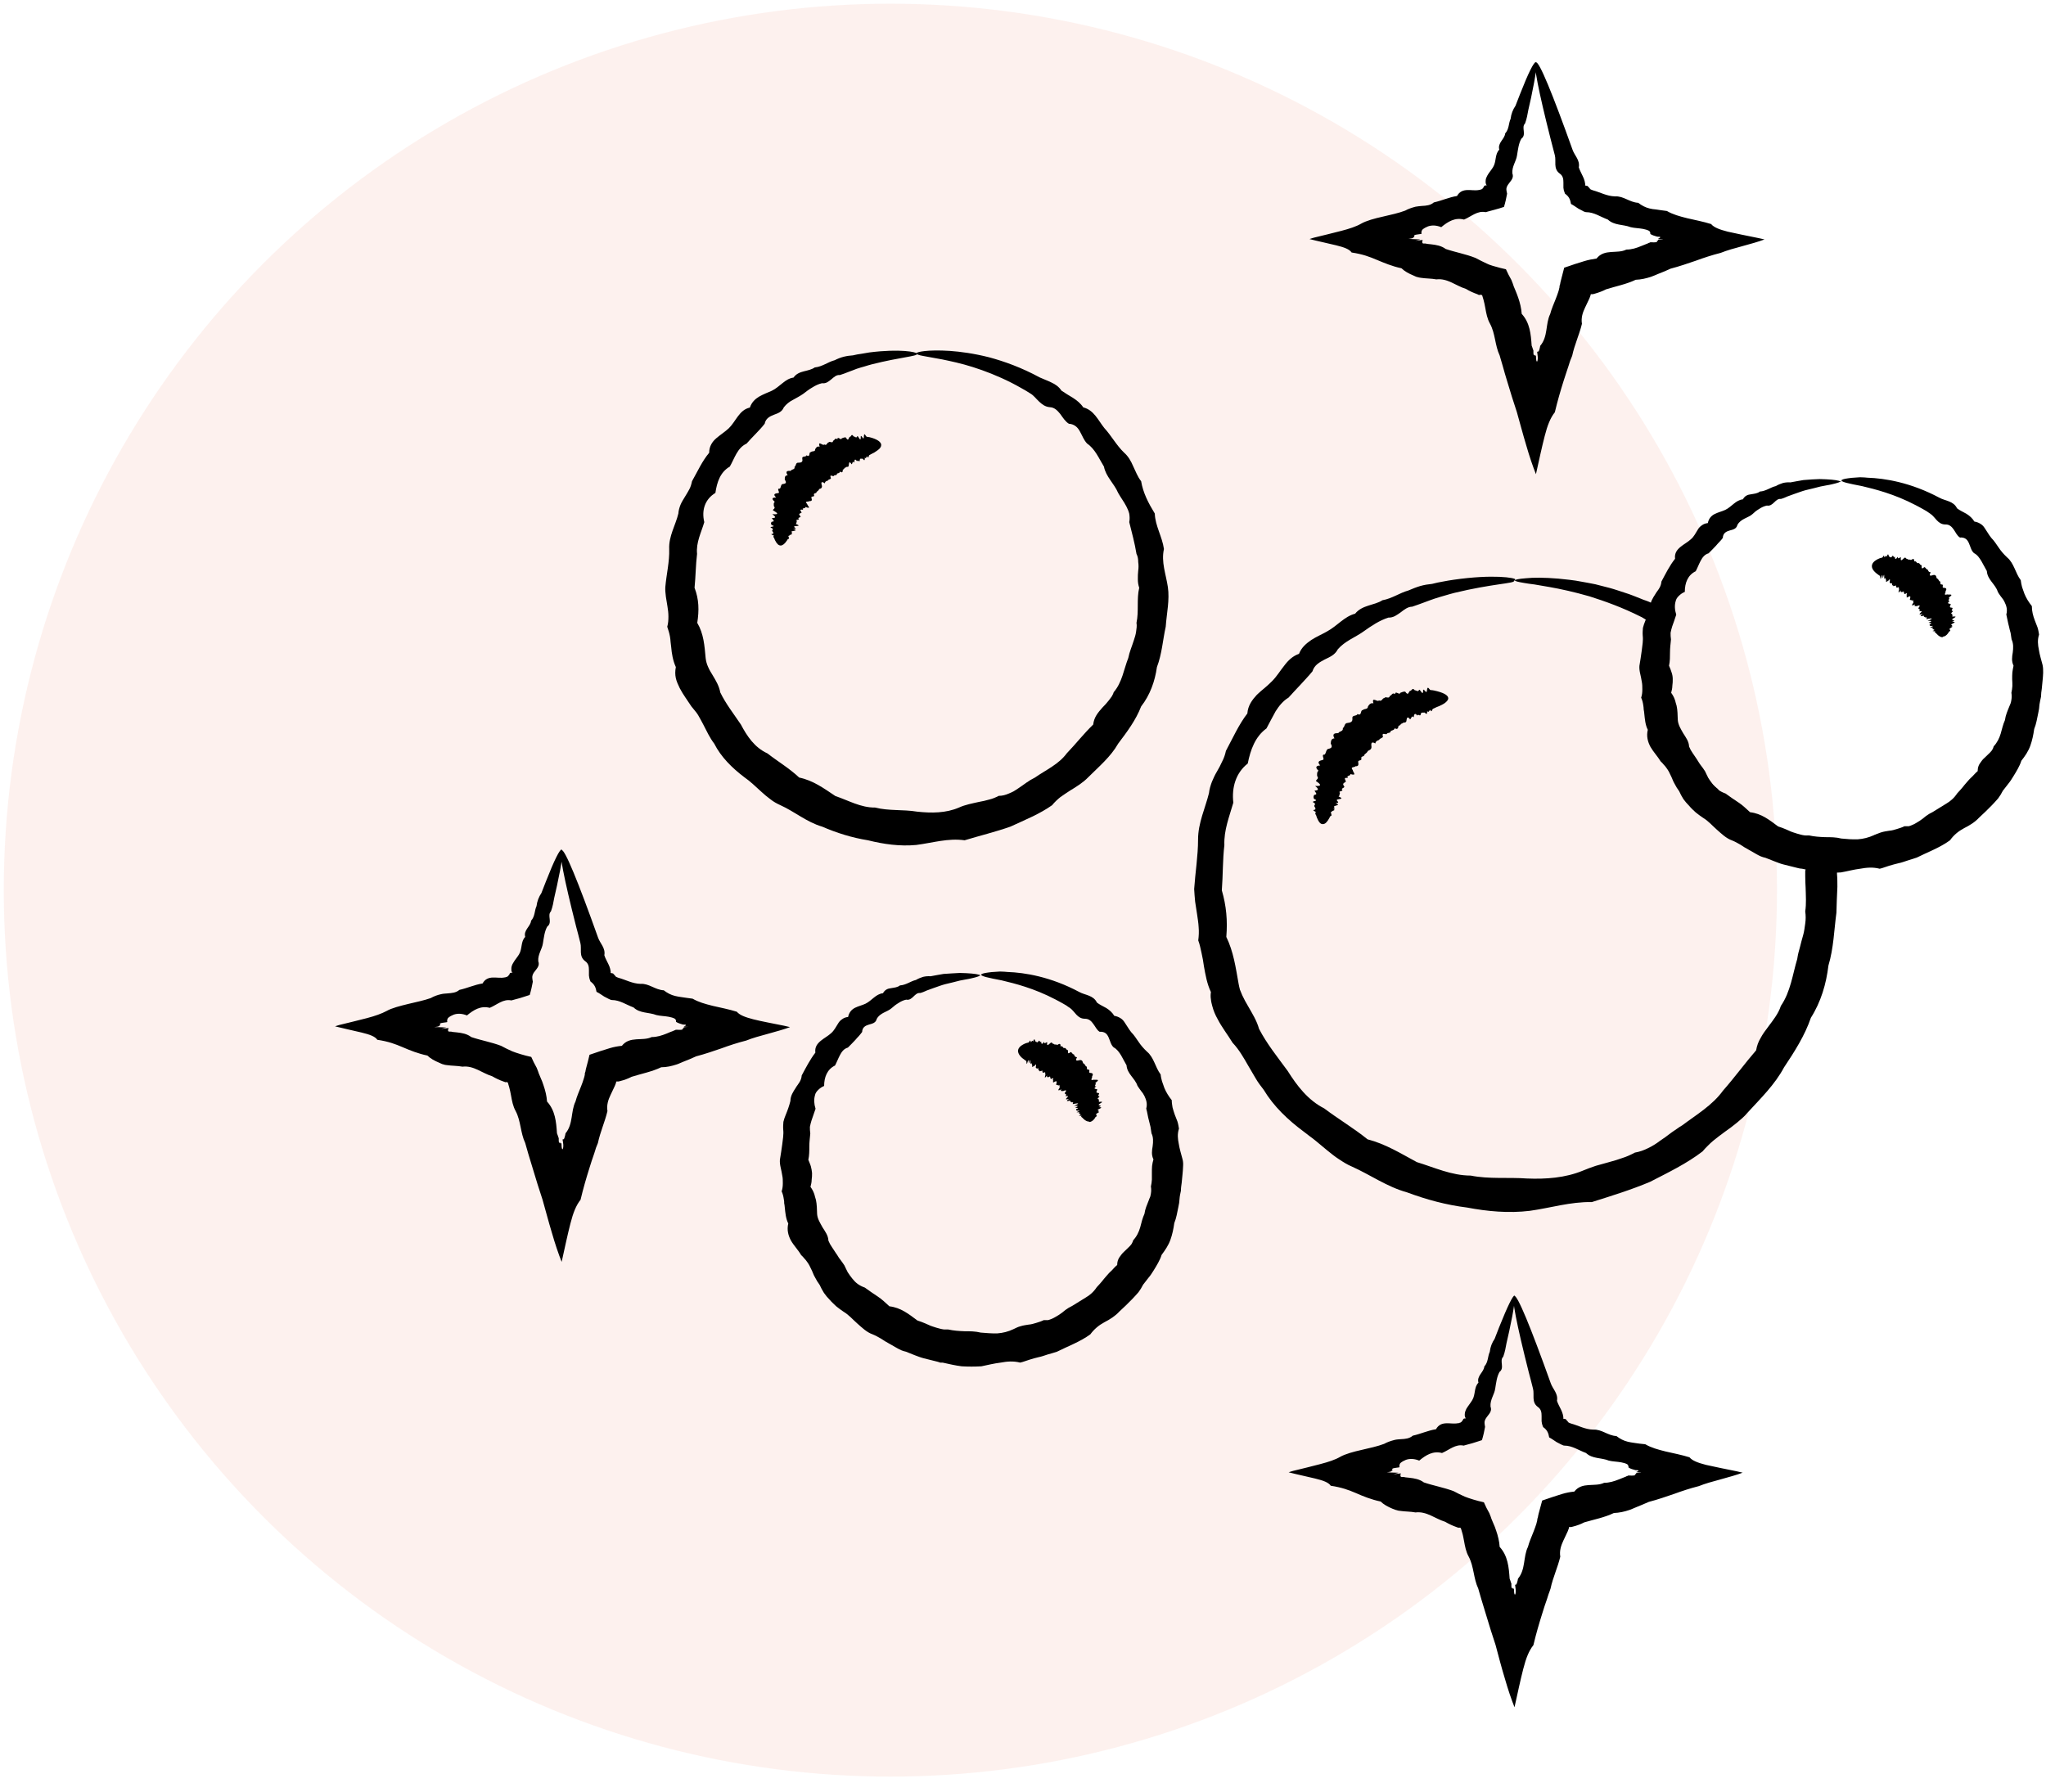 <?xml version="1.0" encoding="UTF-8"?>
<svg xmlns="http://www.w3.org/2000/svg" width="105" height="92" viewBox="0 0 105 92" fill="none">
  <circle opacity="0.5" cx="45.694" cy="45.69" r="45.5" fill="#FCE5DF"></circle>
  <g clip-path="url(#clip0_2004_1473)">
    <path d="M47.063 18.17C47.063 18.29 46.214 18.33 44.743 18.7C44.623 18.73 44.493 18.77 44.364 18.81C44.233 18.85 44.103 18.88 43.964 18.93C43.824 18.98 43.694 19.04 43.544 19.09C43.404 19.15 43.254 19.2 43.103 19.25C42.923 19.23 42.794 19.36 42.663 19.47C42.523 19.58 42.394 19.7 42.184 19.67C42.004 19.71 41.843 19.79 41.684 19.89C41.523 19.98 41.373 20.1 41.214 20.22C41.053 20.33 40.883 20.42 40.703 20.52C40.523 20.61 40.353 20.74 40.224 20.91C40.133 21.14 39.934 21.21 39.714 21.29C39.504 21.37 39.294 21.48 39.243 21.75C38.964 22.11 38.623 22.41 38.313 22.77C37.834 22.99 37.703 23.52 37.453 23.95C36.964 24.23 36.794 24.75 36.714 25.3C36.184 25.62 35.993 26.18 36.144 26.8C35.993 27.32 35.714 27.84 35.773 28.43C35.703 29 35.703 29.58 35.644 30.17C35.873 30.76 35.883 31.33 35.783 31.97C36.114 32.53 36.154 33.13 36.214 33.78C36.233 33.94 36.273 34.09 36.343 34.24C36.404 34.39 36.493 34.52 36.574 34.66C36.743 34.94 36.904 35.21 36.964 35.54C37.243 36.12 37.654 36.64 38.023 37.19C38.334 37.78 38.724 38.37 39.383 38.67C39.923 39.09 40.504 39.43 41.014 39.91C41.733 40.06 42.273 40.46 42.873 40.86C43.533 41.08 44.173 41.46 44.913 41.45C45.614 41.63 46.343 41.54 47.063 41.66C47.794 41.74 48.544 41.74 49.214 41.45C49.544 41.3 49.894 41.24 50.243 41.16C50.423 41.13 50.593 41.09 50.764 41.04C50.934 41 51.103 40.93 51.254 40.85C51.444 40.85 51.614 40.8 51.773 40.73C51.853 40.7 51.934 40.66 52.014 40.62C52.093 40.57 52.163 40.53 52.233 40.48L52.453 40.33L52.663 40.18C52.803 40.08 52.953 39.99 53.114 39.91C53.673 39.52 54.334 39.23 54.743 38.67C55.214 38.18 55.623 37.65 56.103 37.19C56.144 36.81 56.353 36.57 56.574 36.32C56.694 36.2 56.803 36.08 56.904 35.95C56.953 35.89 57.004 35.82 57.053 35.75C57.093 35.68 57.133 35.61 57.154 35.53C57.593 35.02 57.673 34.35 57.904 33.77C57.964 33.46 58.093 33.17 58.184 32.88C58.233 32.73 58.283 32.58 58.303 32.43C58.324 32.28 58.353 32.12 58.324 31.97C58.453 31.37 58.324 30.76 58.464 30.17C58.413 30.02 58.394 29.88 58.394 29.73C58.394 29.58 58.394 29.44 58.413 29.29C58.434 29.14 58.434 29 58.413 28.85C58.413 28.71 58.394 28.56 58.324 28.43C58.233 27.87 58.084 27.33 57.953 26.8C57.983 26.65 57.974 26.51 57.953 26.37C57.923 26.24 57.864 26.11 57.803 25.99C57.743 25.87 57.663 25.75 57.593 25.64C57.514 25.53 57.453 25.41 57.383 25.3C57.173 24.81 56.754 24.47 56.654 23.95C56.394 23.53 56.203 23.05 55.794 22.77C55.623 22.6 55.544 22.36 55.423 22.15C55.313 21.94 55.144 21.77 54.853 21.75C54.663 21.63 54.544 21.43 54.413 21.25C54.273 21.08 54.123 20.91 53.873 20.9C53.633 20.88 53.474 20.75 53.324 20.61C53.173 20.47 53.053 20.3 52.883 20.2C52.724 20.1 52.563 20 52.394 19.91C52.233 19.82 52.074 19.73 51.913 19.65C51.203 19.29 50.523 19.03 49.923 18.84C49.324 18.65 48.794 18.54 48.364 18.45C47.934 18.37 47.593 18.31 47.373 18.27C47.144 18.23 47.023 18.18 47.023 18.14C47.023 18.06 47.614 17.94 48.733 18.01C49.294 18.05 49.974 18.14 50.764 18.34C51.544 18.55 52.434 18.87 53.353 19.37C53.544 19.46 53.754 19.53 53.953 19.63C54.154 19.72 54.343 19.85 54.474 20.05C54.663 20.18 54.864 20.3 55.063 20.42C55.264 20.55 55.453 20.7 55.593 20.91C56.144 21.05 56.353 21.57 56.673 21.97C57.033 22.36 57.283 22.84 57.684 23.23C57.904 23.42 58.044 23.67 58.154 23.93C58.283 24.19 58.373 24.46 58.563 24.7C58.663 25.3 58.934 25.82 59.264 26.36C59.283 26.99 59.644 27.54 59.733 28.18C59.584 28.85 59.834 29.46 59.934 30.13C60.033 30.8 59.873 31.48 59.824 32.17C59.673 32.85 59.633 33.56 59.373 34.24C59.273 34.96 59.023 35.67 58.563 36.26C58.294 36.96 57.843 37.56 57.383 38.17C57.004 38.84 56.404 39.34 55.853 39.89C55.584 40.17 55.243 40.38 54.913 40.58C54.754 40.69 54.584 40.79 54.423 40.91C54.273 41.03 54.123 41.17 53.993 41.33C53.343 41.79 52.584 42.09 51.853 42.43C51.084 42.7 50.294 42.89 49.504 43.13C48.654 43.01 47.873 43.26 47.023 43.37C46.184 43.45 45.343 43.33 44.544 43.13C43.724 43 42.934 42.75 42.194 42.43C41.404 42.2 40.783 41.66 40.053 41.33C39.873 41.25 39.694 41.15 39.544 41.03C39.383 40.91 39.233 40.79 39.084 40.65C38.794 40.39 38.514 40.11 38.194 39.89C37.574 39.42 37.004 38.86 36.654 38.17C36.423 37.87 36.264 37.52 36.093 37.19C36.004 37.03 35.923 36.86 35.824 36.7C35.773 36.62 35.724 36.55 35.663 36.48C35.603 36.41 35.544 36.33 35.483 36.26C35.283 35.95 35.053 35.65 34.883 35.32C34.803 35.15 34.724 34.99 34.684 34.81C34.644 34.63 34.644 34.44 34.684 34.24C34.533 33.91 34.474 33.55 34.444 33.2C34.434 33.11 34.423 33.03 34.413 32.94C34.413 32.85 34.394 32.77 34.383 32.68C34.353 32.51 34.303 32.34 34.243 32.17C34.294 31.99 34.303 31.82 34.303 31.64C34.303 31.47 34.283 31.3 34.254 31.13C34.224 30.96 34.203 30.8 34.173 30.63C34.154 30.46 34.133 30.29 34.144 30.13C34.203 29.46 34.364 28.83 34.343 28.18C34.313 27.52 34.673 26.95 34.813 26.36C34.824 26.2 34.864 26.06 34.923 25.91C34.983 25.77 35.063 25.64 35.144 25.51C35.224 25.38 35.303 25.25 35.373 25.12C35.444 24.99 35.483 24.85 35.514 24.7C35.803 24.19 36.033 23.67 36.394 23.24C36.394 22.91 36.553 22.67 36.764 22.49C36.974 22.31 37.214 22.16 37.404 21.98C37.773 21.62 37.934 21.04 38.483 20.92C38.574 20.65 38.754 20.48 38.953 20.36C39.163 20.24 39.394 20.15 39.603 20.06C39.813 19.96 39.974 19.81 40.154 19.67C40.324 19.53 40.504 19.41 40.724 19.38C40.853 19.19 41.053 19.11 41.254 19.06C41.453 19.01 41.654 18.97 41.813 18.86C42.214 18.82 42.504 18.57 42.834 18.49C42.993 18.41 43.144 18.35 43.303 18.31C43.464 18.27 43.623 18.25 43.773 18.24C43.923 18.2 44.063 18.18 44.203 18.16C44.343 18.14 44.483 18.11 44.614 18.09C46.194 17.89 47.053 18.07 47.053 18.15L47.063 18.17Z" fill="black"></path>
    <path d="M77.704 29.82C77.704 29.95 76.584 29.96 74.644 30.43C74.484 30.47 74.314 30.52 74.144 30.57C73.974 30.62 73.794 30.67 73.614 30.73C73.434 30.79 73.254 30.86 73.064 30.93C72.874 31 72.684 31.07 72.474 31.14C72.254 31.14 72.064 31.29 71.884 31.43C71.694 31.56 71.514 31.71 71.254 31.7C70.804 31.84 70.384 32.12 69.964 32.42C69.544 32.72 69.024 32.9 68.654 33.33C68.514 33.61 68.254 33.72 67.984 33.85C67.724 33.99 67.454 34.13 67.354 34.46C67.164 34.69 66.954 34.91 66.754 35.13C66.544 35.35 66.334 35.58 66.124 35.81C65.984 35.89 65.864 36 65.754 36.12C65.644 36.24 65.554 36.37 65.464 36.51C65.304 36.8 65.154 37.09 64.994 37.39C64.414 37.81 64.174 38.49 64.034 39.19C63.424 39.67 63.204 40.41 63.294 41.2C63.094 41.9 62.804 42.61 62.834 43.38C62.744 44.14 62.764 44.91 62.704 45.7C62.934 46.49 63.004 47.25 62.934 48.09C63.304 48.85 63.414 49.65 63.564 50.49C63.584 50.59 63.604 50.7 63.634 50.8C63.674 50.9 63.714 51 63.754 51.09C63.844 51.28 63.944 51.47 64.054 51.65C64.264 52.02 64.494 52.38 64.614 52.81C65.014 53.58 65.564 54.26 66.084 54.97C66.554 55.72 67.124 56.47 67.954 56.89C68.684 57.44 69.464 57.9 70.184 58.48C71.114 58.72 71.874 59.2 72.714 59.65C73.604 59.92 74.494 60.34 75.474 60.34C76.424 60.53 77.394 60.42 78.364 60.49C79.334 60.53 80.324 60.46 81.224 60.09C81.444 60 81.674 59.91 81.894 59.84C82.124 59.78 82.354 59.71 82.574 59.65C82.804 59.59 83.034 59.52 83.254 59.44C83.484 59.37 83.694 59.27 83.904 59.16C84.144 59.12 84.364 59.04 84.584 58.93C84.694 58.88 84.794 58.82 84.894 58.76C84.994 58.7 85.094 58.63 85.184 58.56L85.474 58.36C85.564 58.29 85.654 58.22 85.754 58.15C85.844 58.08 85.944 58.02 86.044 57.95C86.134 57.88 86.234 57.82 86.334 57.76C87.064 57.21 87.884 56.73 88.424 55.98C89.024 55.3 89.544 54.58 90.124 53.91C90.164 53.67 90.244 53.46 90.354 53.28C90.454 53.09 90.584 52.91 90.714 52.74C90.974 52.39 91.264 52.04 91.394 51.63C91.894 50.9 91.994 50.02 92.234 49.22C92.264 49.01 92.314 48.81 92.374 48.61C92.424 48.41 92.474 48.21 92.534 48.01C92.594 47.81 92.614 47.6 92.644 47.4C92.674 47.2 92.674 46.99 92.644 46.78C92.704 46.38 92.674 45.97 92.664 45.57C92.654 45.37 92.644 45.17 92.644 44.97V44.82V44.74C92.644 44.72 92.644 44.72 92.644 44.71C92.644 44.68 92.664 44.64 92.674 44.6C92.644 44.57 92.634 44.55 92.624 44.53C92.614 44.51 92.624 44.47 92.574 44.48C92.504 44.46 92.454 44.43 92.374 44.4L92.314 44.37L92.174 44.32C92.074 44.28 91.974 44.25 91.864 44.21C91.764 44.18 91.654 44.15 91.554 44.12L91.394 44.09C91.344 44.08 91.294 44.06 91.234 44.05C91.034 43.98 90.834 43.91 90.634 43.83C90.534 43.8 90.434 43.75 90.344 43.71L90.064 43.58C89.684 43.41 89.334 43.18 88.994 42.96C88.854 42.8 88.724 42.64 88.574 42.51C88.424 42.38 88.254 42.27 88.104 42.15C87.944 42.03 87.784 41.92 87.624 41.81C87.544 41.76 87.464 41.69 87.394 41.63C87.324 41.57 87.254 41.5 87.174 41.43C86.644 40.87 86.034 40.36 85.794 39.63C85.704 39.47 85.634 39.3 85.554 39.14C85.484 38.97 85.394 38.82 85.344 38.65C85.284 38.48 85.214 38.32 85.144 38.16L85.024 37.92C84.984 37.84 84.954 37.76 84.914 37.69C84.844 37.53 84.814 37.36 84.794 37.19C84.764 37.02 84.784 36.84 84.774 36.67C84.774 36.5 84.744 36.34 84.704 36.18C84.664 36.02 84.604 35.87 84.484 35.72C84.444 35.56 84.434 35.4 84.434 35.24C84.444 35.08 84.474 34.92 84.494 34.76C84.514 34.6 84.524 34.45 84.514 34.3C84.514 34.15 84.494 34 84.434 33.85C84.314 33.54 84.364 33.24 84.434 32.96C84.474 32.82 84.524 32.68 84.574 32.54C84.594 32.47 84.614 32.4 84.634 32.34L84.654 32.3C84.654 32.3 84.664 32.27 84.674 32.25C84.694 32.12 84.834 31.94 84.624 31.9C84.554 31.86 84.484 31.82 84.424 31.78L84.324 31.72L84.274 31.69C84.274 31.69 84.244 31.67 84.214 31.66C83.264 31.18 82.364 30.86 81.574 30.61C80.774 30.38 80.084 30.23 79.514 30.13C79.234 30.08 78.974 30.04 78.754 30C78.534 29.97 78.354 29.95 78.204 29.92C77.904 29.87 77.744 29.83 77.744 29.79C77.744 29.75 77.934 29.71 78.314 29.68C78.694 29.64 79.254 29.64 79.974 29.7C80.334 29.74 80.744 29.77 81.184 29.86C81.404 29.9 81.634 29.94 81.874 29.99C82.114 30.05 82.354 30.11 82.614 30.18C82.874 30.25 83.124 30.34 83.404 30.43C83.674 30.51 83.944 30.63 84.234 30.74C84.304 30.77 84.374 30.8 84.444 30.82L84.554 30.86L84.604 30.88L84.674 30.91C84.864 31 85.054 31.1 85.254 31.19C85.354 31.24 85.454 31.29 85.554 31.33L85.704 31.4L85.784 31.44C85.784 31.44 85.814 31.44 85.814 31.46V31.5C85.754 31.73 85.704 31.97 85.654 32.21L85.624 32.36L85.604 32.52C85.604 32.58 85.604 32.65 85.604 32.71C85.604 32.84 85.604 32.97 85.604 33.1C85.604 33.36 85.574 33.62 85.484 33.89C85.484 34.02 85.484 34.16 85.494 34.3C85.514 34.44 85.534 34.57 85.554 34.71C85.574 34.85 85.584 34.99 85.594 35.13C85.614 35.27 85.624 35.41 85.614 35.56C85.704 35.69 85.754 35.83 85.794 35.97C85.844 36.11 85.874 36.25 85.894 36.39C85.924 36.53 85.924 36.69 85.954 36.83C85.984 36.98 86.014 37.13 86.064 37.27C86.094 37.34 86.114 37.41 86.144 37.49C86.164 37.56 86.204 37.63 86.234 37.7C86.294 37.84 86.354 37.99 86.414 38.14C86.464 38.29 86.554 38.42 86.634 38.56C86.724 38.7 86.804 38.83 86.914 38.96C87.044 39.07 87.144 39.2 87.234 39.33C87.324 39.46 87.404 39.61 87.504 39.74C87.594 39.87 87.694 40.01 87.794 40.15C87.894 40.29 88.024 40.39 88.164 40.5C88.504 41.12 89.124 41.53 89.784 41.78C90.044 42.03 90.354 42.22 90.704 42.33L90.964 42.42C91.044 42.45 91.134 42.48 91.224 42.5C91.404 42.55 91.574 42.6 91.744 42.66C91.784 42.69 91.824 42.72 91.864 42.75C91.904 42.77 91.944 42.8 91.994 42.82C92.074 42.86 92.164 42.9 92.254 42.93C92.344 42.96 92.434 42.99 92.524 43.01C92.574 43.02 92.604 43.03 92.674 43.04L92.904 43.07C93.204 43.11 93.524 43.14 93.864 43.16H93.994C93.994 43.16 94.044 43.16 94.054 43.18V43.24L94.104 43.48L94.184 43.97C94.214 44.14 94.234 44.31 94.254 44.49V44.62L94.274 44.7V44.86C94.294 45.08 94.294 45.3 94.294 45.52C94.274 45.96 94.254 46.4 94.244 46.85C94.124 47.74 94.104 48.66 93.834 49.56C93.724 50.49 93.454 51.42 92.934 52.24C92.624 53.15 92.094 53.98 91.554 54.79C91.084 55.67 90.364 56.37 89.684 57.11C89.524 57.31 89.324 57.47 89.134 57.63C88.944 57.79 88.734 57.94 88.524 58.09C88.324 58.24 88.114 58.39 87.924 58.55C87.824 58.63 87.734 58.72 87.644 58.81C87.554 58.9 87.464 58.99 87.374 59.1C86.554 59.73 85.614 60.18 84.684 60.66C83.714 61.07 82.704 61.38 81.694 61.7C80.594 61.68 79.584 62 78.504 62.15C77.424 62.28 76.334 62.18 75.284 61.98C74.224 61.85 73.194 61.57 72.204 61.2C71.184 60.92 70.324 60.3 69.384 59.88C69.144 59.78 68.924 59.64 68.714 59.5C68.494 59.36 68.304 59.2 68.104 59.04C67.904 58.88 67.714 58.71 67.514 58.55C67.414 58.47 67.314 58.39 67.214 58.32C67.114 58.24 67.014 58.17 66.914 58.09C66.104 57.49 65.364 56.79 64.854 55.94C64.704 55.75 64.554 55.55 64.434 55.34C64.314 55.13 64.184 54.92 64.064 54.71C63.944 54.5 63.824 54.29 63.694 54.09C63.564 53.89 63.424 53.7 63.254 53.52C63.004 53.11 62.704 52.73 62.484 52.3C62.364 52.09 62.274 51.87 62.214 51.64C62.184 51.53 62.154 51.41 62.144 51.29C62.124 51.17 62.124 51.05 62.144 50.92C61.944 50.5 61.864 50.04 61.784 49.59C61.754 49.36 61.714 49.14 61.664 48.92C61.614 48.7 61.574 48.48 61.494 48.27C61.524 48.04 61.534 47.81 61.514 47.59C61.504 47.37 61.464 47.15 61.434 46.93C61.404 46.71 61.364 46.5 61.334 46.28C61.314 46.06 61.294 45.85 61.284 45.63C61.344 44.76 61.484 43.93 61.484 43.09C61.484 42.24 61.854 41.48 62.044 40.71C62.064 40.51 62.124 40.32 62.194 40.13C62.234 40.04 62.274 39.95 62.314 39.86C62.354 39.77 62.404 39.69 62.454 39.6C62.554 39.43 62.644 39.26 62.724 39.08C62.814 38.91 62.874 38.73 62.914 38.54C63.274 37.87 63.574 37.19 64.014 36.62C64.044 36.21 64.264 35.92 64.504 35.66C64.634 35.53 64.774 35.42 64.904 35.31C65.034 35.2 65.164 35.08 65.284 34.96C65.524 34.72 65.694 34.43 65.904 34.17C66.104 33.9 66.344 33.67 66.664 33.56C66.794 33.23 67.034 33.03 67.294 32.85C67.554 32.68 67.844 32.56 68.104 32.41C68.624 32.13 68.994 31.64 69.544 31.5C69.914 31.04 70.534 31.08 70.944 30.81C71.444 30.72 71.834 30.43 72.274 30.31C72.484 30.22 72.684 30.14 72.884 30.08C73.094 30.02 73.294 29.99 73.494 29.97C73.684 29.92 73.874 29.88 74.054 29.85C74.234 29.82 74.414 29.78 74.584 29.76C76.644 29.46 77.774 29.66 77.764 29.74L77.704 29.82Z" fill="black"></path>
    <path d="M50.314 50.04C50.314 50.09 50.154 50.15 49.834 50.22C49.674 50.26 49.484 50.28 49.264 50.33C49.044 50.39 48.784 50.45 48.494 50.52C48.304 50.57 48.104 50.65 47.894 50.72C47.784 50.76 47.684 50.8 47.564 50.84C47.454 50.89 47.344 50.94 47.224 50.97C46.934 50.93 46.834 51.38 46.504 51.31C46.364 51.34 46.234 51.4 46.114 51.48C46.054 51.52 45.984 51.56 45.934 51.6C45.874 51.65 45.814 51.7 45.754 51.75C45.524 51.95 45.164 51.98 44.994 52.3C44.944 52.51 44.764 52.54 44.594 52.59C44.424 52.64 44.254 52.72 44.244 52.97C44.194 53.04 44.134 53.11 44.074 53.18C44.014 53.24 43.954 53.31 43.894 53.38C43.774 53.51 43.644 53.64 43.514 53.77C43.304 53.83 43.194 53.99 43.104 54.16C43.014 54.33 42.944 54.52 42.854 54.69C42.444 54.89 42.294 55.3 42.294 55.74C42.174 55.79 42.074 55.86 41.994 55.94C41.954 55.98 41.914 56.02 41.884 56.07C41.854 56.11 41.834 56.17 41.824 56.22C41.764 56.43 41.774 56.66 41.854 56.91C41.784 57.11 41.714 57.32 41.644 57.52C41.614 57.62 41.584 57.73 41.564 57.84C41.564 57.95 41.564 58.06 41.584 58.18C41.564 58.4 41.534 58.62 41.534 58.85C41.534 59.07 41.534 59.3 41.484 59.53C41.524 59.64 41.584 59.76 41.614 59.87C41.644 59.98 41.664 60.1 41.674 60.21C41.674 60.32 41.674 60.44 41.654 60.56C41.654 60.68 41.624 60.8 41.594 60.92C41.674 61.03 41.734 61.14 41.774 61.25C41.794 61.31 41.814 61.36 41.824 61.42C41.844 61.48 41.854 61.53 41.874 61.59C41.924 61.82 41.924 62.07 41.934 62.32C41.954 62.57 42.094 62.78 42.214 63C42.344 63.21 42.504 63.41 42.514 63.68L42.594 63.85C42.624 63.9 42.664 63.96 42.694 64.01C42.764 64.11 42.834 64.22 42.904 64.33C42.984 64.43 43.034 64.55 43.114 64.64C43.194 64.74 43.264 64.85 43.334 64.95C43.394 65.07 43.444 65.19 43.504 65.3C43.574 65.41 43.654 65.52 43.734 65.62C43.814 65.72 43.904 65.82 44.014 65.9C44.124 65.98 44.244 66.04 44.384 66.09C44.594 66.24 44.814 66.4 45.034 66.54C45.254 66.68 45.444 66.87 45.644 67.05C46.234 67.12 46.624 67.44 47.084 67.78C47.214 67.82 47.344 67.87 47.464 67.92C47.594 67.97 47.714 68.04 47.844 68.08C47.974 68.12 48.104 68.17 48.244 68.2C48.314 68.22 48.384 68.23 48.454 68.24C48.484 68.24 48.524 68.24 48.554 68.24C48.594 68.24 48.624 68.24 48.664 68.24C48.934 68.3 49.214 68.32 49.494 68.33C49.774 68.33 50.054 68.33 50.334 68.4C50.614 68.42 50.894 68.45 51.184 68.44C51.464 68.42 51.744 68.35 51.994 68.23C52.064 68.2 52.124 68.17 52.184 68.14C52.244 68.11 52.314 68.09 52.384 68.07C52.514 68.03 52.654 68.01 52.784 67.99C52.924 67.98 53.054 67.94 53.184 67.9C53.314 67.86 53.444 67.82 53.564 67.76C53.634 67.76 53.714 67.76 53.784 67.76C53.854 67.74 53.914 67.72 53.984 67.69C54.104 67.64 54.224 67.56 54.344 67.49L54.514 67.37C54.564 67.33 54.624 67.28 54.674 67.24C54.784 67.16 54.894 67.09 55.024 67.03C55.254 66.89 55.474 66.75 55.704 66.61C55.934 66.48 56.134 66.3 56.284 66.07C56.374 65.97 56.464 65.88 56.544 65.78C56.624 65.68 56.704 65.58 56.794 65.48C56.874 65.38 56.964 65.29 57.064 65.2C57.154 65.1 57.234 65.01 57.334 64.93C57.334 64.77 57.374 64.65 57.444 64.54C57.514 64.44 57.584 64.34 57.684 64.25C57.774 64.16 57.874 64.07 57.964 63.98C58.004 63.93 58.054 63.89 58.084 63.83C58.114 63.77 58.144 63.72 58.154 63.66C58.334 63.47 58.444 63.24 58.514 63C58.574 62.76 58.634 62.52 58.734 62.3C58.764 62.06 58.864 61.84 58.954 61.61C58.974 61.55 58.994 61.5 59.024 61.44C59.044 61.38 59.054 61.32 59.064 61.26C59.084 61.14 59.084 61.02 59.064 60.9C59.094 60.78 59.104 60.67 59.114 60.55C59.114 60.43 59.114 60.32 59.114 60.2C59.114 60.08 59.114 59.97 59.124 59.85C59.134 59.74 59.164 59.62 59.194 59.51C59.084 59.28 59.114 59.06 59.154 58.83C59.184 58.6 59.194 58.37 59.094 58.17C59.074 58.06 59.064 57.95 59.044 57.84C59.014 57.73 58.994 57.63 58.964 57.52C58.934 57.42 58.914 57.31 58.894 57.21C58.874 57.11 58.854 57 58.824 56.9C58.894 56.66 58.824 56.45 58.734 56.26C58.704 56.21 58.684 56.17 58.654 56.12L58.554 55.99C58.494 55.9 58.424 55.82 58.374 55.73C58.244 55.34 57.844 55.12 57.814 54.68C57.724 54.51 57.624 54.34 57.534 54.17C57.434 54.01 57.324 53.85 57.154 53.76C57.014 53.64 56.974 53.43 56.894 53.25C56.854 53.16 56.804 53.08 56.734 53.03C56.664 52.98 56.564 52.95 56.434 52.96C56.284 52.87 56.214 52.69 56.104 52.55C56.004 52.41 55.884 52.29 55.674 52.29C55.284 52.29 55.164 51.92 54.914 51.74C54.854 51.7 54.784 51.66 54.724 51.61C54.664 51.57 54.594 51.54 54.534 51.5C54.404 51.43 54.284 51.36 54.164 51.3C53.054 50.72 52.074 50.48 51.404 50.32C50.724 50.19 50.354 50.11 50.354 50.03C50.354 49.99 50.474 49.95 50.694 49.92C50.804 49.9 50.954 49.89 51.124 49.88C51.204 49.88 51.304 49.86 51.394 49.87C51.494 49.87 51.594 49.88 51.704 49.89C52.584 49.92 53.914 50.13 55.394 50.92C55.684 51.08 56.114 51.08 56.294 51.46C56.434 51.57 56.614 51.65 56.774 51.74C56.934 51.84 57.084 51.97 57.184 52.14C57.304 52.16 57.404 52.2 57.484 52.25C57.574 52.3 57.644 52.37 57.704 52.46C57.824 52.63 57.924 52.82 58.054 52.98C58.204 53.13 58.314 53.31 58.434 53.48C58.554 53.66 58.694 53.82 58.864 53.98C59.224 54.28 59.284 54.78 59.564 55.15C59.574 55.27 59.604 55.39 59.634 55.5C59.654 55.56 59.674 55.61 59.694 55.67C59.714 55.72 59.734 55.78 59.754 55.84C59.844 56.06 59.974 56.27 60.134 56.47C60.134 56.6 60.154 56.72 60.174 56.84C60.204 56.96 60.244 57.08 60.284 57.2C60.334 57.32 60.374 57.44 60.424 57.56C60.464 57.68 60.484 57.81 60.504 57.93C60.414 58.21 60.444 58.46 60.494 58.71C60.534 58.97 60.614 59.22 60.684 59.49C60.724 59.62 60.724 59.76 60.714 59.89C60.714 60.02 60.694 60.16 60.684 60.3C60.674 60.44 60.654 60.57 60.644 60.71C60.624 60.85 60.604 60.98 60.604 61.12C60.574 61.26 60.544 61.39 60.534 61.53L60.514 61.74L60.474 61.95C60.414 62.23 60.374 62.51 60.264 62.78C60.224 63.07 60.164 63.36 60.064 63.64C59.964 63.92 59.794 64.17 59.614 64.41C59.594 64.48 59.564 64.55 59.534 64.62C59.504 64.69 59.464 64.75 59.434 64.82C59.364 64.95 59.284 65.08 59.204 65.21C59.124 65.33 59.044 65.47 58.944 65.58C58.854 65.7 58.754 65.82 58.664 65.94C58.594 66.08 58.514 66.21 58.424 66.33C58.324 66.45 58.214 66.56 58.114 66.67C58.004 66.78 57.894 66.89 57.784 67C57.674 67.11 57.554 67.21 57.444 67.32C57.234 67.55 56.964 67.72 56.674 67.87C56.394 68.02 56.154 68.22 55.954 68.49C55.434 68.87 54.824 69.09 54.244 69.38C54.084 69.43 53.934 69.48 53.774 69.52C53.614 69.57 53.464 69.63 53.304 69.66C53.144 69.7 52.984 69.74 52.834 69.79L52.594 69.87C52.514 69.9 52.434 69.92 52.354 69.94C52.004 69.85 51.674 69.88 51.354 69.94C51.024 69.98 50.704 70.06 50.364 70.13C50.024 70.15 49.694 70.15 49.354 70.13C49.024 70.09 48.694 70.01 48.374 69.94H48.254L48.134 69.9L47.894 69.84C47.734 69.8 47.574 69.76 47.414 69.72C47.254 69.68 47.104 69.62 46.944 69.56C46.794 69.5 46.644 69.44 46.494 69.38C46.414 69.36 46.334 69.34 46.264 69.31C46.194 69.28 46.114 69.24 46.044 69.2C45.904 69.12 45.764 69.04 45.624 68.96L45.414 68.84L45.214 68.71C45.074 68.63 44.934 68.55 44.784 68.49C44.474 68.38 44.244 68.15 44.004 67.94C43.764 67.73 43.564 67.49 43.294 67.33C43.164 67.24 43.034 67.15 42.914 67.05C42.804 66.94 42.684 66.84 42.584 66.72C42.474 66.61 42.374 66.49 42.284 66.36C42.204 66.23 42.124 66.09 42.064 65.95C41.974 65.83 41.894 65.7 41.824 65.56C41.744 65.43 41.704 65.28 41.634 65.15C41.574 65.01 41.504 64.88 41.414 64.76C41.374 64.7 41.324 64.64 41.274 64.59C41.224 64.53 41.174 64.47 41.114 64.42C40.964 64.16 40.744 63.94 40.594 63.68C40.454 63.42 40.374 63.13 40.454 62.8C40.324 62.54 40.304 62.25 40.274 61.97C40.274 61.9 40.254 61.83 40.244 61.76C40.244 61.69 40.244 61.62 40.224 61.55C40.204 61.41 40.174 61.28 40.114 61.15C40.164 61 40.174 60.86 40.174 60.73C40.174 60.59 40.174 60.46 40.144 60.33C40.124 60.2 40.094 60.06 40.064 59.93C40.034 59.8 40.014 59.66 40.024 59.53C40.064 59.26 40.114 59 40.144 58.74C40.174 58.48 40.224 58.23 40.194 57.97C40.184 57.84 40.194 57.71 40.204 57.58C40.234 57.46 40.274 57.33 40.324 57.22C40.424 56.98 40.504 56.75 40.564 56.51C40.564 56.25 40.704 56.04 40.834 55.84C40.864 55.79 40.894 55.74 40.934 55.69C40.964 55.64 41.004 55.59 41.034 55.54C41.094 55.44 41.134 55.33 41.144 55.2C41.364 54.79 41.574 54.38 41.844 54.03C41.804 53.74 41.954 53.56 42.124 53.42C42.294 53.28 42.504 53.17 42.654 53.03C42.814 52.89 42.904 52.7 43.014 52.53C43.064 52.44 43.134 52.37 43.224 52.31C43.304 52.25 43.404 52.21 43.524 52.2C43.574 51.96 43.704 51.82 43.874 51.73C44.054 51.64 44.244 51.6 44.414 51.52C44.744 51.36 44.944 51.02 45.314 50.98C45.364 50.89 45.424 50.83 45.494 50.79C45.564 50.75 45.644 50.73 45.734 50.72C45.904 50.69 46.064 50.68 46.184 50.58C46.504 50.56 46.734 50.36 47.004 50.3C47.124 50.23 47.244 50.18 47.374 50.14C47.504 50.11 47.634 50.1 47.754 50.11C47.994 50.07 48.214 50.02 48.424 49.99C48.744 49.97 49.014 49.95 49.254 49.94C49.494 49.94 49.704 49.96 49.864 49.97C50.194 50 50.354 50.05 50.354 50.1L50.314 50.04Z" fill="black"></path>
    <path d="M94.484 24.68C94.484 24.73 94.314 24.79 94.004 24.86C93.844 24.9 93.654 24.92 93.434 24.97C93.214 25.03 92.954 25.09 92.664 25.16C92.474 25.21 92.274 25.29 92.064 25.36C91.954 25.4 91.854 25.44 91.734 25.48C91.624 25.53 91.514 25.58 91.394 25.61C91.104 25.57 91.004 26.01 90.674 25.95C90.534 25.98 90.404 26.04 90.284 26.12C90.224 26.16 90.154 26.2 90.104 26.24C90.044 26.29 89.994 26.34 89.934 26.39C89.704 26.59 89.344 26.62 89.164 26.94C89.114 27.15 88.944 27.18 88.764 27.23C88.594 27.28 88.424 27.36 88.414 27.61C88.364 27.68 88.304 27.75 88.244 27.81C88.184 27.87 88.124 27.94 88.064 28.01C87.944 28.14 87.814 28.27 87.684 28.4C87.474 28.46 87.364 28.62 87.274 28.79C87.184 28.96 87.114 29.15 87.024 29.32C86.614 29.52 86.464 29.92 86.464 30.38C86.344 30.43 86.244 30.5 86.164 30.58C86.124 30.62 86.084 30.66 86.054 30.71C86.024 30.76 86.004 30.81 85.994 30.86C85.934 31.06 85.944 31.3 86.024 31.55C85.984 31.65 85.964 31.75 85.924 31.85C85.884 31.95 85.854 32.06 85.814 32.16C85.784 32.26 85.754 32.37 85.734 32.48C85.734 32.59 85.734 32.7 85.754 32.82C85.734 33.04 85.704 33.26 85.704 33.49C85.704 33.71 85.704 33.94 85.654 34.17C85.704 34.29 85.754 34.4 85.784 34.51C85.824 34.62 85.844 34.74 85.844 34.85C85.844 34.97 85.844 35.08 85.824 35.2C85.824 35.32 85.794 35.44 85.764 35.56C85.844 35.67 85.904 35.78 85.944 35.89C85.964 35.95 85.984 36 85.994 36.06C86.014 36.12 86.024 36.17 86.044 36.23C86.094 36.46 86.094 36.71 86.104 36.96C86.124 37.21 86.264 37.43 86.384 37.64C86.514 37.85 86.674 38.05 86.684 38.32L86.764 38.49C86.794 38.54 86.834 38.6 86.864 38.65C86.934 38.75 87.004 38.86 87.074 38.96C87.144 39.06 87.204 39.18 87.284 39.28C87.364 39.38 87.434 39.48 87.504 39.59C87.564 39.71 87.614 39.83 87.674 39.94C87.744 40.05 87.824 40.16 87.904 40.26C87.984 40.36 88.084 40.46 88.184 40.54C88.294 40.62 88.414 40.68 88.554 40.73C88.764 40.88 88.984 41.04 89.204 41.18C89.424 41.32 89.614 41.51 89.814 41.69C90.404 41.76 90.794 42.08 91.254 42.42C91.384 42.46 91.514 42.51 91.634 42.56C91.764 42.61 91.884 42.68 92.014 42.72C92.144 42.76 92.274 42.81 92.414 42.84C92.484 42.86 92.544 42.87 92.624 42.88C92.694 42.88 92.764 42.89 92.834 42.88C93.104 42.94 93.384 42.96 93.664 42.97C93.944 42.97 94.224 42.97 94.494 43.04C94.774 43.07 95.064 43.09 95.344 43.08C95.624 43.06 95.904 42.99 96.164 42.87C96.194 42.85 96.224 42.84 96.264 42.83C96.294 42.81 96.324 42.8 96.364 42.79C96.424 42.76 96.494 42.74 96.554 42.72C96.684 42.68 96.824 42.66 96.954 42.64C97.094 42.63 97.224 42.59 97.354 42.55C97.484 42.51 97.614 42.47 97.734 42.41C97.814 42.41 97.884 42.41 97.954 42.41C98.024 42.39 98.084 42.37 98.144 42.34C98.274 42.29 98.384 42.21 98.504 42.14L98.674 42.02L98.834 41.89C98.944 41.81 99.054 41.74 99.184 41.68C99.414 41.54 99.634 41.4 99.864 41.26C100.094 41.13 100.294 40.95 100.444 40.72C100.534 40.62 100.624 40.53 100.704 40.43C100.784 40.33 100.864 40.23 100.954 40.13C101.034 40.03 101.124 39.94 101.224 39.85C101.314 39.76 101.394 39.66 101.494 39.58C101.494 39.42 101.534 39.29 101.604 39.19C101.674 39.09 101.744 38.98 101.844 38.9C101.934 38.81 102.034 38.72 102.124 38.63C102.164 38.58 102.214 38.54 102.244 38.48C102.274 38.43 102.304 38.37 102.314 38.31C102.494 38.12 102.604 37.89 102.674 37.66C102.744 37.42 102.794 37.18 102.894 36.96C102.924 36.72 103.024 36.49 103.114 36.27C103.134 36.21 103.164 36.16 103.184 36.1C103.204 36.04 103.214 35.98 103.224 35.92C103.244 35.8 103.244 35.68 103.224 35.56C103.254 35.44 103.264 35.33 103.274 35.21C103.274 35.09 103.274 34.98 103.264 34.86C103.264 34.74 103.264 34.63 103.274 34.51C103.284 34.4 103.314 34.28 103.334 34.17C103.224 33.94 103.254 33.72 103.294 33.49C103.324 33.26 103.334 33.03 103.234 32.82C103.214 32.71 103.204 32.6 103.184 32.49C103.154 32.38 103.124 32.28 103.104 32.17C103.044 31.96 103.014 31.75 102.964 31.54C103.034 31.29 102.964 31.08 102.874 30.9C102.854 30.85 102.824 30.81 102.794 30.76L102.694 30.63C102.634 30.54 102.564 30.46 102.524 30.37C102.394 29.97 101.994 29.76 101.964 29.31C101.874 29.14 101.774 28.97 101.684 28.8C101.584 28.64 101.484 28.48 101.304 28.39C101.164 28.27 101.124 28.06 101.044 27.88C101.004 27.79 100.954 27.71 100.884 27.66C100.814 27.61 100.714 27.58 100.584 27.59C100.434 27.5 100.364 27.32 100.264 27.18C100.164 27.04 100.044 26.91 99.834 26.92C99.444 26.92 99.324 26.54 99.064 26.37C99.004 26.33 98.944 26.29 98.874 26.24C98.814 26.2 98.744 26.17 98.684 26.13C98.554 26.06 98.434 25.99 98.314 25.93C97.204 25.35 96.224 25.11 95.554 24.95C94.874 24.82 94.504 24.74 94.504 24.66C94.504 24.62 94.624 24.58 94.844 24.55C94.954 24.53 95.104 24.52 95.264 24.51C95.344 24.51 95.444 24.49 95.534 24.5C95.634 24.5 95.734 24.51 95.844 24.52C96.724 24.55 98.054 24.76 99.534 25.55C99.824 25.71 100.254 25.71 100.434 26.09C100.574 26.2 100.754 26.28 100.914 26.37C101.074 26.47 101.224 26.6 101.324 26.77C101.444 26.79 101.544 26.83 101.624 26.88C101.714 26.93 101.784 27 101.844 27.09C101.964 27.26 102.064 27.45 102.194 27.61C102.344 27.76 102.454 27.94 102.574 28.11C102.694 28.29 102.834 28.45 103.004 28.61C103.364 28.91 103.424 29.41 103.704 29.78C103.714 29.9 103.744 30.02 103.774 30.14C103.794 30.2 103.814 30.25 103.834 30.31C103.854 30.36 103.874 30.42 103.894 30.48C103.984 30.7 104.114 30.91 104.274 31.11C104.274 31.37 104.334 31.6 104.424 31.84C104.474 31.96 104.514 32.08 104.564 32.2C104.604 32.32 104.624 32.45 104.644 32.57C104.554 32.85 104.584 33.1 104.634 33.35C104.674 33.61 104.754 33.86 104.824 34.13C104.854 34.26 104.854 34.4 104.854 34.53C104.854 34.66 104.834 34.8 104.824 34.94C104.814 35.08 104.794 35.21 104.784 35.35C104.764 35.49 104.744 35.62 104.744 35.76C104.714 35.9 104.684 36.03 104.664 36.17L104.644 36.38L104.604 36.59C104.544 36.87 104.504 37.15 104.394 37.42C104.354 37.71 104.294 38 104.194 38.28C104.094 38.56 103.924 38.81 103.734 39.05C103.714 39.12 103.684 39.19 103.654 39.26C103.624 39.33 103.584 39.39 103.554 39.46C103.484 39.59 103.404 39.72 103.324 39.85C103.244 39.98 103.164 40.11 103.064 40.23C102.974 40.35 102.874 40.47 102.784 40.59C102.714 40.73 102.634 40.86 102.544 40.98C102.444 41.1 102.334 41.21 102.234 41.32C102.124 41.43 102.014 41.54 101.904 41.65C101.794 41.76 101.674 41.86 101.564 41.97C101.354 42.2 101.074 42.37 100.794 42.51C100.514 42.66 100.274 42.85 100.074 43.13C99.554 43.51 98.944 43.73 98.364 44.02C98.204 44.07 98.054 44.12 97.894 44.17C97.734 44.22 97.584 44.28 97.424 44.31C97.264 44.35 97.104 44.39 96.944 44.44L96.704 44.52L96.584 44.56L96.464 44.59C96.114 44.5 95.794 44.53 95.464 44.59C95.134 44.63 94.814 44.72 94.474 44.78C94.144 44.8 93.804 44.8 93.464 44.78C93.134 44.74 92.804 44.66 92.484 44.59C92.404 44.59 92.324 44.57 92.244 44.55L92.004 44.49C91.844 44.45 91.684 44.41 91.524 44.37C91.364 44.33 91.214 44.27 91.064 44.21C90.914 44.15 90.764 44.09 90.604 44.03C90.524 44.01 90.444 43.99 90.374 43.96C90.304 43.93 90.224 43.89 90.154 43.85C90.014 43.77 89.874 43.69 89.734 43.61L89.524 43.49C89.454 43.45 89.394 43.4 89.324 43.36C89.184 43.28 89.044 43.2 88.894 43.14C88.584 43.03 88.354 42.8 88.114 42.59C87.874 42.38 87.674 42.14 87.404 41.98C87.274 41.89 87.144 41.8 87.024 41.7C86.914 41.6 86.794 41.49 86.694 41.37C86.584 41.26 86.484 41.14 86.394 41.02C86.314 40.89 86.234 40.75 86.174 40.61C86.084 40.49 86.004 40.36 85.934 40.22C85.854 40.09 85.814 39.94 85.744 39.81C85.684 39.67 85.614 39.54 85.524 39.42C85.484 39.36 85.434 39.3 85.384 39.25C85.334 39.19 85.284 39.13 85.224 39.08C85.074 38.83 84.854 38.6 84.704 38.34C84.564 38.08 84.484 37.79 84.564 37.46C84.434 37.2 84.414 36.91 84.384 36.63C84.384 36.56 84.364 36.49 84.354 36.42C84.354 36.35 84.344 36.28 84.334 36.21C84.314 36.07 84.284 35.94 84.224 35.81C84.274 35.66 84.284 35.52 84.284 35.39C84.284 35.25 84.284 35.12 84.254 34.98C84.234 34.85 84.204 34.71 84.174 34.58C84.144 34.45 84.124 34.31 84.134 34.18C84.174 33.91 84.224 33.65 84.254 33.39C84.284 33.13 84.334 32.88 84.304 32.62C84.294 32.49 84.304 32.36 84.314 32.23C84.344 32.11 84.384 31.99 84.434 31.87C84.484 31.75 84.524 31.63 84.574 31.52C84.614 31.4 84.644 31.28 84.684 31.16C84.684 30.91 84.824 30.69 84.954 30.49C84.984 30.44 85.014 30.39 85.054 30.34C85.094 30.29 85.124 30.24 85.154 30.19C85.214 30.09 85.254 29.98 85.264 29.85C85.484 29.44 85.684 29.03 85.964 28.68C85.924 28.39 86.074 28.21 86.244 28.07C86.414 27.93 86.624 27.82 86.774 27.68C86.934 27.55 87.024 27.35 87.134 27.18C87.184 27.09 87.254 27.02 87.344 26.96C87.424 26.9 87.524 26.86 87.644 26.85C87.694 26.61 87.824 26.47 88.004 26.38C88.184 26.29 88.374 26.25 88.544 26.17C88.874 26.01 89.074 25.67 89.444 25.63C89.494 25.54 89.554 25.48 89.624 25.44C89.694 25.4 89.774 25.38 89.864 25.37C90.034 25.34 90.194 25.33 90.314 25.23C90.634 25.21 90.864 25.01 91.134 24.95C91.254 24.88 91.374 24.83 91.504 24.79C91.634 24.76 91.764 24.75 91.884 24.76C92.124 24.72 92.344 24.67 92.554 24.64C92.874 24.61 93.144 24.6 93.384 24.59C93.624 24.59 93.824 24.61 93.994 24.62C94.324 24.65 94.484 24.7 94.484 24.75V24.68Z" fill="black"></path>
    <path d="M77.694 66.49C77.793 66.52 77.704 67.17 77.454 68.32C77.413 68.51 77.364 68.72 77.314 68.94C77.273 69.16 77.234 69.4 77.144 69.64C76.933 69.84 77.234 70.21 76.954 70.42C76.814 70.67 76.784 70.97 76.734 71.27C76.694 71.58 76.463 71.84 76.493 72.2C76.573 72.4 76.454 72.54 76.344 72.68C76.284 72.75 76.234 72.83 76.204 72.91C76.174 73 76.183 73.06 76.213 73.24C76.174 73.46 76.124 73.69 76.053 73.92C75.894 73.97 75.724 74.03 75.553 74.08C75.474 74.1 75.383 74.13 75.293 74.15L75.114 74.2C74.694 74.11 74.383 74.42 74.004 74.58C73.543 74.46 73.183 74.68 72.834 74.97C72.584 74.87 72.353 74.86 72.153 74.93C72.053 74.97 71.954 75.02 71.864 75.1C71.823 75.16 71.803 75.23 71.823 75.31C71.763 75.33 71.663 75.33 71.573 75.35C71.484 75.36 71.394 75.4 71.474 75.45C71.433 75.48 71.424 75.5 71.394 75.52C71.364 75.54 71.323 75.55 71.163 75.57C71.224 75.57 71.273 75.57 71.334 75.58C71.984 75.6 71.784 75.58 71.513 75.67C71.834 75.64 71.883 75.62 71.894 75.63C71.894 75.64 71.853 75.69 71.874 75.76C71.874 75.8 71.913 75.81 71.944 75.81C71.944 75.81 71.963 75.81 71.984 75.81H72.034L72.133 75.83L72.323 75.85C72.584 75.88 72.844 75.92 73.073 76.09C73.573 76.26 74.103 76.35 74.603 76.54C74.793 76.64 74.984 76.74 75.174 76.82C75.243 76.85 75.444 76.92 75.614 76.97C75.784 77.02 75.963 77.07 76.153 77.11C76.234 77.3 76.323 77.48 76.433 77.67L76.504 77.85L76.534 77.94L76.553 77.99L76.633 78.18C76.694 78.31 76.743 78.44 76.784 78.57C76.874 78.83 76.944 79.11 76.963 79.4C77.383 79.86 77.433 80.44 77.474 81.03C77.504 81.1 77.523 81.17 77.543 81.23L77.564 81.28C77.564 81.28 77.564 81.28 77.564 81.29V81.31C77.564 81.31 77.564 81.37 77.564 81.4C77.564 81.47 77.584 81.57 77.633 81.49C77.633 81.57 77.663 81.56 77.674 81.54C77.694 81.53 77.694 81.5 77.704 81.73C77.713 81.83 77.743 81.88 77.763 81.83C77.784 81.79 77.803 81.66 77.773 81.49C77.743 81.31 77.754 81.35 77.773 81.34C77.793 81.34 77.814 81.34 77.823 81.31C77.823 81.31 77.823 81.31 77.834 81.3C77.834 81.3 77.834 81.3 77.834 81.29L77.853 81.24C77.874 81.17 77.894 81.1 77.903 81.03C78.303 80.55 78.163 79.91 78.413 79.4C78.484 79.13 78.603 78.87 78.704 78.61C78.754 78.48 78.803 78.35 78.844 78.22C78.864 78.15 78.883 78.08 78.894 78.02V77.97L78.924 77.88C78.933 77.82 78.944 77.76 78.963 77.69C79.023 77.47 79.084 77.24 79.144 77.02C79.334 76.96 79.513 76.89 79.704 76.83L79.984 76.74L80.174 76.68C80.374 76.62 80.584 76.58 80.793 76.56C81.194 76.04 81.844 76.34 82.323 76.11C82.594 76.11 82.844 76.03 83.094 75.93C83.213 75.88 83.323 75.84 83.444 75.79C83.474 75.77 83.493 75.76 83.523 75.76C83.543 75.72 83.624 75.74 83.743 75.74C83.853 75.74 83.984 75.72 83.883 75.68C83.963 75.67 83.963 75.64 83.963 75.63C83.963 75.61 83.963 75.6 84.153 75.59C84.183 75.59 84.204 75.59 84.234 75.58C83.874 75.57 83.974 75.56 84.034 75.53C84.103 75.5 84.124 75.45 83.933 75.46C83.803 75.42 83.683 75.4 83.573 75.32C83.584 75.25 83.553 75.2 83.513 75.16C83.424 75.11 83.314 75.08 83.204 75.06C82.993 75.02 82.763 75.02 82.564 74.97C82.174 74.81 81.724 74.89 81.394 74.58C81.013 74.44 80.683 74.2 80.284 74.2C80.254 74.2 80.224 74.19 80.204 74.18C80.174 74.17 80.153 74.16 80.114 74.14C80.034 74.1 79.954 74.06 79.883 74.02C79.743 73.93 79.624 73.84 79.504 73.78C79.463 73.55 79.403 73.4 79.194 73.25C79.133 73.1 79.124 73.04 79.114 72.95C79.114 72.86 79.114 72.77 79.114 72.68C79.114 72.5 79.094 72.33 78.913 72.21C78.584 71.96 78.754 71.58 78.674 71.28C78.603 70.98 78.523 70.7 78.454 70.43C77.834 67.98 77.553 66.55 77.704 66.51C77.874 66.46 78.553 68.12 79.584 71C79.683 71.29 79.974 71.53 79.903 71.9C79.954 72.06 80.043 72.21 80.114 72.36C80.153 72.44 80.183 72.52 80.204 72.6C80.224 72.68 80.243 72.79 80.224 72.82C80.344 72.83 80.374 72.84 80.383 72.89C80.413 72.9 80.424 72.93 80.454 72.96C80.463 72.98 80.484 72.99 80.493 73.01C80.493 73.01 80.523 73.03 80.553 73.04C80.584 73.05 80.603 73.06 80.633 73.07C81.004 73.17 81.344 73.37 81.763 73.38C82.194 73.35 82.513 73.69 82.954 73.71C83.133 73.85 83.323 73.95 83.534 74C83.644 74.03 83.743 74.04 83.864 74.06C84.043 74.09 84.224 74.11 84.433 74.13C84.743 74.31 85.073 74.4 85.474 74.5C85.864 74.59 86.323 74.68 86.704 74.8C86.844 74.97 87.124 75.08 87.553 75.19C87.984 75.29 88.553 75.4 89.133 75.52C89.234 75.54 89.334 75.57 89.433 75.59C89.144 75.7 88.713 75.82 88.314 75.93C87.903 76.04 87.504 76.15 87.183 76.28C86.713 76.4 86.323 76.53 85.913 76.68C85.504 76.82 85.073 76.97 84.614 77.09C84.413 77.18 84.194 77.27 83.974 77.36L83.784 77.44C83.724 77.47 83.663 77.49 83.603 77.51C83.364 77.59 83.103 77.65 82.823 77.66C82.344 77.89 81.814 77.99 81.303 78.14C81.114 78.24 80.913 78.31 80.713 78.36L80.633 78.38H80.603H80.573C80.573 78.38 80.543 78.38 80.523 78.38C80.523 78.39 80.513 78.41 80.513 78.43C80.513 78.43 80.513 78.44 80.513 78.45L80.493 78.5C80.474 78.56 80.444 78.63 80.413 78.69C80.353 78.82 80.293 78.94 80.234 79.07C80.114 79.33 80.023 79.59 80.073 79.9C79.944 80.45 79.694 80.97 79.573 81.54L79.504 81.74L79.484 81.79L79.454 81.88L79.394 82.07C79.303 82.32 79.224 82.57 79.144 82.83C78.984 83.34 78.834 83.85 78.694 84.44C78.463 84.73 78.314 85.11 78.174 85.66C78.034 86.2 77.883 86.91 77.724 87.63C77.564 87.23 77.383 86.7 77.224 86.14C77.053 85.58 76.903 85 76.754 84.44C76.584 83.94 76.424 83.41 76.263 82.88C76.183 82.62 76.103 82.35 76.023 82.09L75.924 81.75L75.864 81.54C75.614 81.01 75.644 80.41 75.374 79.9C75.234 79.65 75.183 79.37 75.133 79.09C75.103 78.95 75.084 78.81 75.043 78.68C75.023 78.61 75.004 78.55 74.984 78.48L74.963 78.43C74.963 78.43 74.954 78.42 74.944 78.42C74.924 78.42 74.903 78.41 74.894 78.41C74.874 78.41 74.864 78.41 74.853 78.42L74.743 78.38C74.543 78.31 74.353 78.22 74.163 78.11C73.644 77.95 73.213 77.56 72.644 77.63C72.383 77.58 72.103 77.59 71.853 77.55C71.793 77.55 71.724 77.53 71.663 77.51C71.633 77.51 71.603 77.49 71.573 77.48L71.463 77.44C71.224 77.34 71.004 77.22 70.853 77.07C70.374 76.97 69.954 76.8 69.594 76.64C69.213 76.48 68.883 76.35 68.293 76.26C68.183 76.09 67.903 75.99 67.493 75.89C67.084 75.79 66.553 75.68 66.133 75.57C66.204 75.55 66.273 75.52 66.353 75.5C66.844 75.38 67.344 75.26 67.754 75.15C68.174 75.04 68.513 74.93 68.773 74.78C69.034 74.63 69.474 74.51 69.883 74.42C70.303 74.32 70.694 74.24 71.034 74.11C71.194 74.02 71.374 73.96 71.564 73.91C71.683 73.88 71.784 73.88 71.894 73.87C72.114 73.86 72.334 73.84 72.504 73.69C72.913 73.6 73.293 73.42 73.694 73.36C73.963 72.88 74.454 73.13 74.823 73.05C74.853 73.05 74.883 73.05 74.903 73.03C74.933 73.03 74.963 73.01 74.963 73.01C74.984 73 75.004 72.98 75.013 72.97C75.043 72.94 75.053 72.9 75.084 72.88C75.084 72.82 75.114 72.81 75.234 72.8C75.174 72.76 75.163 72.65 75.174 72.56C75.183 72.47 75.213 72.39 75.254 72.31C75.344 72.16 75.463 72.02 75.553 71.87C75.734 71.58 75.633 71.21 75.874 70.97C75.773 70.62 76.153 70.43 76.174 70.14C76.383 69.91 76.344 69.62 76.454 69.39C76.484 69.13 76.573 68.91 76.704 68.72C76.784 68.51 76.864 68.31 76.933 68.13C77.374 67.03 77.653 66.45 77.754 66.48L77.694 66.49Z" fill="black"></path>
    <path d="M78.814 3.19C78.914 3.22 78.814 3.87 78.574 5.02C78.534 5.21 78.484 5.42 78.434 5.64C78.394 5.86 78.354 6.1 78.264 6.34C78.054 6.54 78.364 6.91 78.074 7.12C77.934 7.37 77.904 7.67 77.854 7.97C77.814 8.28 77.584 8.54 77.614 8.9C77.694 9.1 77.574 9.24 77.464 9.38C77.404 9.45 77.354 9.53 77.324 9.61C77.294 9.7 77.304 9.76 77.344 9.94C77.304 10.16 77.254 10.39 77.184 10.62C77.024 10.67 76.854 10.73 76.684 10.77C76.604 10.79 76.514 10.82 76.424 10.84L76.244 10.89C75.824 10.8 75.514 11.11 75.134 11.27C74.674 11.15 74.314 11.37 73.964 11.66C73.714 11.56 73.484 11.55 73.284 11.62C73.184 11.66 73.084 11.71 72.994 11.79C72.954 11.85 72.934 11.92 72.954 12C72.894 12.02 72.794 12.02 72.704 12.04C72.614 12.05 72.524 12.09 72.594 12.14C72.554 12.16 72.544 12.19 72.514 12.21C72.484 12.23 72.444 12.24 72.284 12.26C72.344 12.26 72.404 12.26 72.454 12.27C73.094 12.3 72.904 12.27 72.634 12.36C72.954 12.33 73.004 12.31 73.014 12.32C73.014 12.33 72.974 12.38 72.994 12.45C72.994 12.49 73.034 12.5 73.064 12.5C73.064 12.5 73.084 12.5 73.104 12.5H73.154L73.254 12.52L73.444 12.54C73.704 12.57 73.964 12.61 74.194 12.78C74.694 12.95 75.224 13.04 75.724 13.24C75.914 13.34 76.104 13.44 76.304 13.53L76.374 13.56L76.414 13.58L76.474 13.6C76.564 13.63 76.644 13.66 76.734 13.68C76.914 13.73 77.084 13.78 77.284 13.82C77.364 14 77.454 14.18 77.564 14.37L77.634 14.55L77.664 14.64C77.664 14.64 77.684 14.68 77.684 14.7L77.764 14.89C77.814 15.02 77.874 15.15 77.914 15.28C78.004 15.54 78.074 15.82 78.094 16.11C78.514 16.57 78.564 17.15 78.604 17.74C78.634 17.81 78.654 17.88 78.674 17.94L78.694 17.99C78.694 17.99 78.694 17.99 78.694 18V18.02C78.694 18.02 78.694 18.08 78.694 18.11C78.694 18.18 78.714 18.28 78.764 18.2C78.764 18.28 78.794 18.27 78.804 18.25C78.824 18.24 78.824 18.21 78.834 18.44C78.844 18.54 78.874 18.59 78.894 18.54C78.914 18.5 78.934 18.37 78.904 18.2C78.874 18.02 78.884 18.06 78.914 18.05C78.934 18.05 78.954 18.05 78.964 18.02C78.964 18.02 78.964 18.02 78.974 18.01L78.994 17.96C79.014 17.89 79.034 17.82 79.044 17.75C79.454 17.27 79.304 16.63 79.554 16.12C79.624 15.85 79.744 15.59 79.844 15.33C79.894 15.2 79.944 15.07 79.984 14.94C80.004 14.87 80.014 14.81 80.034 14.74V14.68L80.064 14.59C80.074 14.53 80.084 14.46 80.104 14.4C80.164 14.18 80.214 13.96 80.274 13.74C80.464 13.68 80.654 13.61 80.834 13.55L81.124 13.46L81.314 13.4C81.514 13.34 81.724 13.3 81.934 13.27C82.344 12.75 82.994 13.05 83.464 12.81C83.744 12.81 83.984 12.73 84.224 12.63C84.344 12.58 84.454 12.54 84.574 12.49C84.594 12.47 84.624 12.46 84.654 12.46C84.674 12.42 84.754 12.44 84.874 12.44C84.974 12.44 85.114 12.42 85.014 12.37C85.094 12.36 85.094 12.33 85.094 12.32C85.094 12.3 85.094 12.29 85.274 12.28C85.304 12.28 85.324 12.28 85.354 12.27C84.994 12.26 85.094 12.25 85.154 12.22C85.224 12.19 85.244 12.14 85.054 12.15C84.924 12.11 84.804 12.08 84.694 12.01C84.704 11.94 84.674 11.89 84.634 11.85C84.534 11.8 84.434 11.77 84.324 11.75C84.114 11.71 83.884 11.71 83.684 11.66C83.294 11.51 82.844 11.58 82.514 11.27C82.134 11.13 81.804 10.89 81.404 10.89C81.374 10.89 81.344 10.88 81.324 10.87C81.294 10.87 81.274 10.85 81.234 10.83C81.154 10.79 81.074 10.75 81.004 10.71C80.864 10.62 80.744 10.53 80.624 10.47C80.584 10.24 80.524 10.09 80.314 9.94C80.254 9.79 80.244 9.73 80.234 9.64C80.234 9.55 80.234 9.46 80.234 9.37C80.234 9.19 80.214 9.02 80.034 8.9C79.704 8.65 79.874 8.27 79.794 7.97C79.714 7.67 79.644 7.39 79.574 7.12C78.954 4.67 78.674 3.25 78.824 3.2C78.994 3.15 79.674 4.81 80.704 7.69C80.804 7.98 81.094 8.22 81.024 8.59C81.074 8.75 81.164 8.9 81.234 9.06C81.274 9.14 81.304 9.22 81.324 9.3C81.344 9.38 81.364 9.49 81.344 9.52C81.464 9.54 81.494 9.54 81.504 9.59C81.534 9.6 81.544 9.63 81.574 9.66C81.584 9.68 81.604 9.69 81.614 9.71C81.614 9.71 81.644 9.73 81.674 9.74C81.704 9.75 81.724 9.76 81.754 9.77C82.124 9.87 82.464 10.07 82.884 10.08C83.314 10.05 83.634 10.39 84.074 10.41C84.254 10.55 84.444 10.65 84.654 10.7C84.764 10.73 84.864 10.74 84.974 10.75C85.154 10.78 85.334 10.8 85.544 10.83C85.854 11.01 86.184 11.1 86.584 11.2C86.974 11.29 87.434 11.38 87.814 11.5C87.954 11.67 88.234 11.78 88.664 11.89C89.094 11.99 89.664 12.1 90.244 12.22C90.354 12.24 90.454 12.27 90.554 12.29C90.264 12.4 89.844 12.52 89.434 12.63C89.024 12.74 88.624 12.85 88.304 12.98C87.834 13.1 87.444 13.23 87.034 13.38C86.624 13.52 86.194 13.67 85.734 13.79C85.534 13.88 85.314 13.98 85.094 14.06L84.904 14.14C84.844 14.16 84.784 14.19 84.724 14.21C84.474 14.29 84.224 14.35 83.944 14.36C83.464 14.59 82.934 14.69 82.424 14.85C82.234 14.95 82.034 15.02 81.824 15.08L81.744 15.1H81.714H81.694C81.694 15.1 81.664 15.1 81.644 15.1C81.644 15.11 81.624 15.13 81.624 15.15C81.624 15.15 81.624 15.16 81.624 15.17L81.604 15.22C81.584 15.29 81.554 15.35 81.524 15.41C81.464 15.53 81.404 15.66 81.344 15.79C81.224 16.04 81.134 16.31 81.184 16.62C81.054 17.17 80.804 17.69 80.684 18.26L80.604 18.46L80.584 18.51L80.554 18.6L80.494 18.79C80.414 19.04 80.324 19.29 80.244 19.55C80.084 20.06 79.934 20.57 79.794 21.16C79.564 21.45 79.414 21.83 79.274 22.38C79.134 22.92 78.984 23.62 78.824 24.34C78.664 23.94 78.484 23.41 78.324 22.85C78.154 22.29 78.004 21.71 77.844 21.15C77.674 20.65 77.514 20.12 77.354 19.59C77.274 19.33 77.194 19.06 77.124 18.8L77.024 18.46L76.964 18.25C76.714 17.72 76.744 17.12 76.464 16.61C76.324 16.36 76.274 16.08 76.224 15.8C76.194 15.66 76.174 15.52 76.134 15.39C76.114 15.32 76.094 15.26 76.074 15.19C76.074 15.18 76.064 15.15 76.054 15.15C76.054 15.15 76.044 15.14 76.034 15.14C76.014 15.14 75.994 15.13 75.984 15.13H75.944C75.944 15.13 75.944 15.14 75.934 15.14H75.894L75.814 15.1C75.614 15.03 75.414 14.94 75.234 14.83C74.714 14.67 74.284 14.27 73.714 14.34C73.454 14.29 73.174 14.3 72.924 14.26C72.854 14.25 72.794 14.24 72.734 14.22C72.704 14.22 72.674 14.2 72.644 14.19L72.534 14.14C72.294 14.04 72.074 13.92 71.924 13.77C71.444 13.67 71.024 13.49 70.664 13.34C70.284 13.18 69.954 13.05 69.364 12.96C69.254 12.79 68.974 12.69 68.564 12.59C68.164 12.49 67.624 12.38 67.204 12.27C67.274 12.25 67.344 12.22 67.424 12.2C67.914 12.08 68.414 11.96 68.834 11.85C69.254 11.74 69.594 11.63 69.854 11.48C70.114 11.33 70.554 11.21 70.964 11.12C71.384 11.02 71.774 10.94 72.114 10.81C72.274 10.72 72.454 10.66 72.644 10.61C72.754 10.59 72.864 10.58 72.974 10.57C73.194 10.56 73.414 10.54 73.584 10.39C73.994 10.3 74.374 10.12 74.774 10.06C75.044 9.58 75.534 9.83 75.904 9.75C75.934 9.75 75.964 9.74 75.984 9.73C76.014 9.73 76.044 9.71 76.044 9.71C76.064 9.7 76.084 9.68 76.094 9.67C76.124 9.64 76.134 9.6 76.154 9.59C76.154 9.53 76.184 9.52 76.304 9.51C76.244 9.47 76.234 9.36 76.244 9.27C76.244 9.18 76.284 9.1 76.324 9.02C76.404 8.87 76.534 8.73 76.624 8.58C76.804 8.29 76.704 7.92 76.944 7.68C76.844 7.33 77.224 7.14 77.244 6.85C77.454 6.62 77.414 6.33 77.524 6.1C77.554 5.84 77.644 5.62 77.774 5.43C77.854 5.22 77.934 5.02 78.004 4.84C78.434 3.74 78.724 3.16 78.824 3.19H78.814Z" fill="black"></path>
    <path d="M28.824 43.63C28.924 43.66 28.834 44.31 28.584 45.46C28.544 45.65 28.494 45.86 28.444 46.08C28.404 46.3 28.364 46.54 28.274 46.78C28.064 46.98 28.374 47.35 28.084 47.56C27.944 47.81 27.914 48.11 27.864 48.41C27.824 48.72 27.594 48.98 27.624 49.34C27.704 49.54 27.584 49.68 27.474 49.82C27.414 49.89 27.364 49.96 27.334 50.05C27.304 50.14 27.314 50.21 27.344 50.39C27.304 50.61 27.254 50.84 27.184 51.07C27.024 51.12 26.854 51.18 26.684 51.23C26.594 51.25 26.514 51.28 26.424 51.3L26.244 51.35C25.824 51.26 25.514 51.57 25.134 51.73C24.674 51.61 24.314 51.83 23.964 52.12C23.714 52.02 23.484 52.01 23.284 52.08C23.184 52.12 23.084 52.17 22.994 52.25C22.954 52.31 22.934 52.38 22.954 52.46C22.894 52.48 22.794 52.48 22.704 52.5C22.614 52.51 22.524 52.55 22.604 52.6C22.564 52.63 22.554 52.65 22.524 52.67C22.494 52.69 22.454 52.7 22.294 52.72C22.354 52.72 22.404 52.72 22.464 52.72C23.114 52.75 22.914 52.72 22.644 52.81C22.964 52.78 23.024 52.76 23.024 52.77C23.024 52.78 22.984 52.83 22.994 52.9C22.994 52.94 23.034 52.95 23.064 52.95C23.064 52.95 23.084 52.95 23.094 52.95H23.144L23.244 52.97L23.444 52.99C23.704 53.02 23.964 53.06 24.184 53.23C24.684 53.4 25.214 53.49 25.714 53.68C25.904 53.78 26.094 53.88 26.284 53.96C26.354 53.99 26.554 54.06 26.724 54.11C26.894 54.16 27.074 54.21 27.264 54.25C27.344 54.43 27.434 54.62 27.544 54.81L27.614 54.99L27.644 55.08L27.664 55.13L27.744 55.32C27.804 55.45 27.854 55.58 27.894 55.71C27.984 55.97 28.054 56.25 28.074 56.54C28.494 57 28.544 57.58 28.584 58.17C28.614 58.24 28.634 58.31 28.654 58.37L28.674 58.42V58.45C28.674 58.45 28.674 58.51 28.674 58.54C28.674 58.61 28.694 58.71 28.744 58.63C28.744 58.71 28.774 58.7 28.794 58.68C28.814 58.67 28.814 58.64 28.824 58.87C28.834 58.97 28.864 59.02 28.884 58.97C28.904 58.93 28.924 58.8 28.894 58.63C28.864 58.45 28.864 58.49 28.894 58.48C28.914 58.48 28.934 58.48 28.944 58.45C28.944 58.45 28.944 58.45 28.954 58.44L28.974 58.38C28.994 58.31 29.014 58.24 29.024 58.17C29.424 57.69 29.284 57.05 29.534 56.54C29.604 56.27 29.724 56.01 29.824 55.75C29.874 55.62 29.924 55.49 29.964 55.35C29.984 55.28 30.004 55.22 30.014 55.15V55.09L30.044 55C30.054 54.94 30.064 54.87 30.084 54.81C30.144 54.59 30.204 54.36 30.254 54.14C30.444 54.08 30.634 54.01 30.814 53.95L31.104 53.86L31.294 53.8C31.494 53.74 31.704 53.7 31.914 53.68C32.324 53.16 32.974 53.46 33.444 53.23C33.724 53.23 33.964 53.15 34.214 53.05C34.334 53 34.444 52.95 34.564 52.91C34.584 52.89 34.614 52.88 34.644 52.88C34.664 52.84 34.744 52.86 34.864 52.86C34.964 52.86 35.104 52.85 35.004 52.8C35.084 52.8 35.084 52.76 35.084 52.75C35.084 52.73 35.084 52.72 35.274 52.71C35.304 52.71 35.334 52.71 35.354 52.71C34.994 52.7 35.094 52.69 35.154 52.66C35.224 52.63 35.244 52.58 35.054 52.59C34.924 52.55 34.804 52.52 34.694 52.45C34.704 52.38 34.674 52.32 34.634 52.29C34.544 52.24 34.434 52.21 34.324 52.19C34.114 52.15 33.884 52.15 33.684 52.1C33.294 51.95 32.834 52.02 32.514 51.71C32.134 51.57 31.804 51.33 31.404 51.33C31.374 51.33 31.354 51.32 31.324 51.31C31.294 51.3 31.274 51.29 31.234 51.27C31.154 51.23 31.074 51.19 31.004 51.15C30.864 51.06 30.744 50.97 30.614 50.91C30.574 50.69 30.514 50.53 30.304 50.38C30.244 50.23 30.234 50.17 30.224 50.07C30.224 49.98 30.224 49.89 30.224 49.8C30.224 49.62 30.204 49.45 30.024 49.33C29.694 49.08 29.864 48.7 29.784 48.4C29.714 48.1 29.634 47.82 29.564 47.55C28.944 45.1 28.664 43.68 28.814 43.63C28.984 43.58 29.664 45.24 30.694 48.13C30.794 48.42 31.084 48.66 31.014 49.03C31.064 49.19 31.154 49.34 31.224 49.49C31.264 49.57 31.294 49.65 31.314 49.73C31.334 49.81 31.354 49.92 31.334 49.94C31.454 49.96 31.484 49.96 31.494 50.01C31.524 50.02 31.534 50.05 31.564 50.08C31.574 50.09 31.594 50.11 31.604 50.13C31.604 50.13 31.644 50.15 31.664 50.16C31.694 50.17 31.714 50.18 31.744 50.19C32.114 50.29 32.454 50.49 32.874 50.5C33.304 50.47 33.624 50.81 34.064 50.83C34.244 50.97 34.434 51.07 34.644 51.12C34.754 51.15 34.854 51.16 34.974 51.18C35.154 51.21 35.334 51.23 35.544 51.26C35.854 51.44 36.184 51.53 36.584 51.63C36.974 51.72 37.434 51.81 37.814 51.93C37.954 52.1 38.234 52.21 38.664 52.32C39.094 52.43 39.664 52.53 40.244 52.65C40.344 52.67 40.444 52.7 40.544 52.72C40.254 52.83 39.824 52.95 39.424 53.06C39.014 53.17 38.614 53.28 38.294 53.41C37.824 53.53 37.434 53.66 37.024 53.81C36.614 53.95 36.184 54.1 35.724 54.22C35.524 54.31 35.304 54.41 35.084 54.49L34.894 54.57C34.834 54.6 34.774 54.62 34.714 54.64C34.464 54.72 34.214 54.78 33.934 54.78C33.454 55.01 32.924 55.11 32.414 55.27C32.224 55.37 32.024 55.44 31.824 55.49L31.744 55.51H31.714H31.684C31.684 55.51 31.654 55.51 31.634 55.51C31.634 55.52 31.614 55.54 31.614 55.56C31.614 55.56 31.614 55.57 31.614 55.58L31.594 55.63C31.574 55.69 31.544 55.76 31.514 55.82C31.454 55.95 31.394 56.07 31.334 56.2C31.214 56.45 31.124 56.72 31.174 57.03C31.044 57.58 30.804 58.1 30.684 58.67L30.604 58.87L30.584 58.92L30.554 59.02L30.494 59.21C30.404 59.46 30.324 59.71 30.244 59.97C30.084 60.48 29.934 60.99 29.794 61.58C29.564 61.87 29.414 62.25 29.274 62.8C29.134 63.34 28.984 64.05 28.824 64.77C28.664 64.37 28.484 63.84 28.324 63.28C28.154 62.72 28.004 62.14 27.844 61.58C27.674 61.08 27.514 60.55 27.354 60.02C27.274 59.76 27.194 59.49 27.114 59.23L27.014 58.88L26.954 58.67C26.704 58.14 26.734 57.54 26.464 57.03C26.324 56.78 26.274 56.5 26.224 56.22C26.194 56.08 26.174 55.94 26.134 55.81C26.114 55.74 26.094 55.68 26.074 55.61C26.074 55.59 26.064 55.57 26.054 55.56C26.054 55.56 26.044 55.55 26.034 55.55C26.014 55.55 25.994 55.54 25.984 55.54C25.964 55.54 25.954 55.55 25.944 55.55L25.834 55.51C25.634 55.44 25.444 55.35 25.254 55.24C24.734 55.08 24.304 54.68 23.734 54.75C23.474 54.7 23.194 54.71 22.934 54.67C22.874 54.67 22.804 54.65 22.744 54.63C22.714 54.63 22.684 54.61 22.654 54.6L22.544 54.55C22.304 54.45 22.084 54.33 21.934 54.18C21.454 54.08 21.034 53.91 20.664 53.75C20.284 53.59 19.954 53.46 19.364 53.37C19.254 53.2 18.974 53.1 18.564 53C18.154 52.9 17.624 52.79 17.194 52.68C17.264 52.66 17.334 52.63 17.414 52.61C17.904 52.49 18.404 52.37 18.824 52.26C19.244 52.15 19.584 52.03 19.844 51.89C20.104 51.74 20.544 51.63 20.954 51.53C21.374 51.43 21.764 51.35 22.104 51.23C22.264 51.14 22.444 51.07 22.634 51.03C22.754 51 22.854 51 22.964 50.99C23.184 50.97 23.404 50.96 23.574 50.81C23.984 50.72 24.364 50.54 24.764 50.48C25.034 50 25.524 50.25 25.894 50.17C25.924 50.17 25.954 50.16 25.974 50.15C25.994 50.15 26.034 50.13 26.034 50.13C26.054 50.12 26.074 50.1 26.084 50.09C26.114 50.06 26.124 50.02 26.154 50C26.154 49.94 26.184 49.93 26.304 49.92C26.274 49.88 26.244 49.88 26.244 49.82C26.244 49.77 26.244 49.73 26.244 49.68C26.254 49.59 26.284 49.51 26.334 49.43C26.414 49.28 26.544 49.14 26.634 48.99C26.814 48.7 26.714 48.33 26.954 48.09C26.854 47.74 27.234 47.55 27.254 47.26C27.464 47.03 27.424 46.74 27.534 46.51C27.564 46.26 27.654 46.03 27.784 45.84C27.864 45.63 27.944 45.43 28.014 45.25C28.444 44.15 28.734 43.57 28.834 43.6L28.824 43.63Z" fill="black"></path>
    <path d="M99.704 32.71C99.594 32.71 99.494 32.65 99.394 32.54C99.374 32.52 99.364 32.5 99.344 32.49C99.314 32.47 99.284 32.45 99.294 32.43C99.434 32.39 99.034 32.41 99.244 32.36C99.304 32.33 99.244 32.31 99.184 32.29C99.134 32.27 99.264 32.22 99.134 32.21C98.864 32.23 99.424 32.1 99.084 32.13C99.004 32.11 99.024 32.08 99.034 32.05C99.224 31.97 99.024 31.99 98.974 31.96C99.214 31.87 99.094 31.86 98.924 31.87C99.244 31.74 99.184 31.71 98.864 31.78C98.844 31.75 98.954 31.67 98.804 31.69C98.774 31.66 98.694 31.65 98.744 31.6C98.524 31.65 98.514 31.62 98.674 31.51C98.434 31.58 98.504 31.51 98.604 31.41C98.704 31.31 98.384 31.44 98.534 31.31C98.534 31.27 98.444 31.27 98.454 31.21C98.514 31.12 98.594 31.02 98.374 31.11C98.294 31.11 98.204 31.13 98.284 31.02C98.044 31.14 98.124 31.04 98.204 30.92C98.144 30.92 98.254 30.76 98.114 30.83C98.114 30.77 97.974 30.84 98.024 30.73C98.044 30.64 98.064 30.56 97.924 30.64C97.774 30.74 97.904 30.53 97.834 30.55C97.954 30.33 97.714 30.56 97.734 30.47C97.684 30.47 97.744 30.3 97.644 30.38C97.584 30.39 97.524 30.42 97.544 30.3C97.314 30.6 97.524 30.17 97.444 30.22C97.484 30.06 97.364 30.2 97.344 30.15C97.274 30.2 97.344 29.96 97.244 30.08C97.224 30.03 97.134 30.16 97.154 30.01C97.054 30.17 97.144 29.84 97.064 29.95C97.034 29.94 96.994 29.94 96.974 29.89C97.034 29.59 96.914 29.82 96.884 29.83C96.854 29.79 96.774 29.98 96.794 29.77C96.764 29.74 96.764 29.6 96.714 29.71C96.674 29.74 96.734 29.27 96.634 29.66C96.594 29.73 96.634 29.35 96.554 29.61C96.494 29.85 96.504 29.57 96.474 29.56C96.454 29.54 96.424 29.52 96.404 29.51C96.204 29.37 96.064 29.22 96.064 29.06C96.064 28.97 96.104 28.89 96.194 28.81C96.284 28.74 96.424 28.65 96.594 28.62C96.624 28.62 96.694 28.41 96.704 28.6C96.744 28.6 96.804 28.46 96.824 28.58C96.914 28.32 96.914 28.54 96.954 28.57C96.994 28.57 97.024 28.66 97.094 28.57C97.174 28.43 97.164 28.67 97.244 28.57C97.244 28.74 97.304 28.71 97.394 28.58C97.394 28.75 97.504 28.58 97.554 28.61C97.514 28.87 97.624 28.72 97.724 28.64C97.814 28.57 97.814 28.72 97.894 28.69C97.924 28.76 98.034 28.69 98.064 28.75C98.174 28.67 98.254 28.66 98.234 28.82C98.324 28.78 98.354 28.87 98.404 28.91C98.514 28.86 98.514 28.99 98.584 29C98.674 29 98.534 29.3 98.754 29.11C98.834 29.12 98.834 29.23 98.924 29.23C98.954 29.3 98.984 29.38 99.084 29.37C98.954 29.62 99.114 29.54 99.244 29.51C99.354 29.51 99.374 29.59 99.384 29.67C99.454 29.71 99.494 29.77 99.524 29.83C99.634 29.83 99.524 30.01 99.644 30C99.784 29.99 99.624 30.18 99.754 30.17C99.864 30.17 99.934 30.22 99.844 30.34C99.884 30.4 99.694 30.58 99.934 30.51C100.014 30.54 100.324 30.45 100.004 30.68C100.114 30.69 99.894 30.87 100.064 30.85C99.834 31.02 100.104 30.96 100.114 31.02C100.084 31.1 100.014 31.18 100.144 31.19C100.294 31.19 100.114 31.32 100.174 31.35C100.344 31.35 100.004 31.51 100.184 31.5C100.164 31.56 100.234 31.59 100.184 31.65C100.564 31.61 100.204 31.74 100.184 31.79C100.144 31.84 100.444 31.83 100.174 31.92C100.464 31.91 100.224 31.99 100.154 32.04C100.074 32.09 100.284 32.1 100.134 32.15C100.334 32.15 100.034 32.23 100.104 32.25C99.974 32.29 100.104 32.31 100.064 32.34C100.114 32.36 100.094 32.39 100.024 32.42C100.014 32.45 99.994 32.47 99.984 32.49C99.894 32.62 99.794 32.68 99.694 32.68L99.704 32.71Z" fill="black"></path>
    <path d="M67.874 42.3C67.764 42.3 67.674 42.19 67.584 41.97C67.574 41.93 67.554 41.89 67.544 41.85C67.514 41.81 67.494 41.76 67.504 41.71C67.644 41.68 67.244 41.59 67.474 41.56C67.544 41.52 67.494 41.46 67.454 41.39C67.414 41.33 67.554 41.29 67.444 41.21C67.184 41.1 67.764 41.14 67.444 41.01C67.384 40.93 67.414 40.86 67.444 40.8C67.664 40.78 67.484 40.66 67.464 40.58C67.724 40.57 67.644 40.47 67.494 40.34C67.844 40.36 67.804 40.27 67.534 40.09C67.554 40 67.704 39.97 67.594 39.83C67.594 39.74 67.574 39.63 67.664 39.56C67.474 39.38 67.544 39.3 67.754 39.29C67.574 39.1 67.704 39.05 67.864 39.01C68.034 38.99 67.754 38.72 67.984 38.73C68.054 38.65 68.044 38.52 68.134 38.45C68.274 38.41 68.424 38.39 68.294 38.17C68.304 38.05 68.304 37.91 68.484 37.9C68.344 37.65 68.504 37.63 68.684 37.63C68.724 37.52 68.944 37.56 68.914 37.37C69.024 37.31 68.984 37.12 69.144 37.11C69.284 37.09 69.424 37.07 69.404 36.88C69.374 36.68 69.624 36.78 69.664 36.65C69.904 36.77 69.794 36.45 69.934 36.45C70.014 36.36 70.194 36.43 70.204 36.26C70.264 36.16 70.334 36.07 70.484 36.1C70.374 35.72 70.714 36.07 70.764 35.95C70.924 36.03 70.934 35.83 71.044 35.83C71.104 35.72 71.294 35.9 71.324 35.72C71.424 35.71 71.444 35.52 71.594 35.63C71.614 35.42 71.824 35.71 71.864 35.56C71.944 35.53 72.024 35.49 72.114 35.5C72.284 35.75 72.284 35.5 72.364 35.46C72.454 35.47 72.474 35.26 72.604 35.43C72.684 35.43 72.784 35.54 72.824 35.41C72.884 35.35 73.044 35.8 73.034 35.41C73.094 35.33 73.214 35.69 73.234 35.41C73.264 35.16 73.364 35.42 73.414 35.42C73.474 35.42 73.524 35.43 73.584 35.44C74.064 35.54 74.324 35.68 74.324 35.84C74.324 35.93 74.244 36.02 74.114 36.11C74.044 36.15 73.964 36.2 73.864 36.24C73.814 36.26 73.764 36.28 73.714 36.3C73.664 36.33 73.604 36.35 73.544 36.38C73.494 36.4 73.474 36.61 73.404 36.44C73.354 36.44 73.324 36.61 73.244 36.5C73.244 36.78 73.144 36.56 73.084 36.57C73.034 36.6 72.944 36.53 72.914 36.65C72.894 36.82 72.774 36.61 72.734 36.73C72.624 36.58 72.564 36.64 72.554 36.82C72.434 36.69 72.434 36.9 72.364 36.92C72.204 36.71 72.194 36.9 72.174 37.02C72.134 37.13 72.024 37.05 71.974 37.13C71.884 37.13 71.864 37.26 71.774 37.25C71.754 37.39 71.714 37.46 71.574 37.38C71.544 37.49 71.444 37.48 71.374 37.52C71.364 37.65 71.224 37.59 71.174 37.66C71.144 37.75 70.884 37.54 70.974 37.82C70.924 37.9 70.814 37.89 70.774 37.98C70.684 38.01 70.594 38.05 70.584 38.16C70.334 38.02 70.374 38.21 70.384 38.34C70.384 38.46 70.294 38.5 70.204 38.54C70.164 38.62 70.094 38.68 70.024 38.73C70.034 38.85 69.824 38.8 69.864 38.93C69.904 39.07 69.664 38.99 69.704 39.13C69.724 39.24 69.724 39.34 69.564 39.33C69.524 39.4 69.264 39.34 69.424 39.53C69.424 39.63 69.674 39.84 69.294 39.73C69.344 39.84 69.064 39.79 69.174 39.93C68.884 39.89 69.094 40.06 69.064 40.13C68.984 40.18 68.874 40.22 68.964 40.33C69.064 40.44 68.844 40.44 68.864 40.52C68.994 40.63 68.624 40.59 68.774 40.7C68.724 40.75 68.774 40.83 68.694 40.88C69.044 41.03 68.664 41 68.614 41.05C68.544 41.1 68.834 41.21 68.544 41.22C68.814 41.33 68.564 41.33 68.484 41.38C68.394 41.42 68.584 41.5 68.424 41.53C68.614 41.6 68.294 41.61 68.364 41.66C68.224 41.69 68.354 41.75 68.314 41.79C68.354 41.83 68.344 41.87 68.264 41.9C68.244 41.94 68.234 41.97 68.214 42C68.114 42.19 68.004 42.3 67.894 42.3H67.874Z" fill="black"></path>
    <path d="M40.064 28C39.954 28 39.864 27.91 39.774 27.73C39.764 27.7 39.744 27.67 39.734 27.63C39.704 27.59 39.684 27.56 39.694 27.52C39.834 27.5 39.434 27.42 39.654 27.4C39.724 27.37 39.674 27.32 39.634 27.26C39.594 27.21 39.734 27.18 39.614 27.11C39.354 27.01 39.924 27.06 39.604 26.95C39.544 26.88 39.564 26.83 39.604 26.78C39.824 26.77 39.634 26.67 39.614 26.59C39.874 26.59 39.784 26.51 39.634 26.39C39.984 26.42 39.944 26.35 39.664 26.19C39.674 26.12 39.824 26.1 39.714 25.98C39.714 25.9 39.684 25.81 39.764 25.76C39.574 25.6 39.624 25.53 39.834 25.54C39.644 25.36 39.774 25.33 39.924 25.31C40.084 25.31 39.804 25.06 40.024 25.08C40.084 25.01 40.064 24.9 40.144 24.85C40.274 24.83 40.414 24.82 40.274 24.62C40.274 24.51 40.274 24.39 40.424 24.4C40.274 24.17 40.424 24.16 40.584 24.17C40.614 24.07 40.814 24.12 40.774 23.96C40.864 23.92 40.824 23.74 40.964 23.75C41.094 23.75 41.214 23.73 41.174 23.56C41.134 23.37 41.364 23.49 41.384 23.37C41.614 23.5 41.484 23.19 41.614 23.21C41.674 23.13 41.844 23.21 41.834 23.06C41.884 22.97 41.934 22.89 42.064 22.93C41.944 22.56 42.264 22.93 42.294 22.81C42.444 22.9 42.434 22.71 42.524 22.71C42.564 22.61 42.744 22.8 42.754 22.62C42.834 22.62 42.844 22.44 42.974 22.55C42.974 22.35 43.174 22.64 43.194 22.5C43.264 22.48 43.324 22.44 43.404 22.45C43.554 22.71 43.544 22.45 43.614 22.42C43.684 22.43 43.694 22.22 43.804 22.4C43.874 22.4 43.954 22.52 43.994 22.39C44.044 22.33 44.184 22.79 44.174 22.39C44.214 22.31 44.334 22.67 44.334 22.4C44.344 22.15 44.434 22.41 44.484 22.42C44.534 22.42 44.574 22.44 44.624 22.44C45.024 22.54 45.224 22.69 45.224 22.84C45.224 22.93 45.164 23.02 45.054 23.1C45.004 23.14 44.934 23.18 44.864 23.23C44.824 23.25 44.784 23.27 44.744 23.29C44.704 23.31 44.654 23.34 44.614 23.36C44.574 23.38 44.574 23.59 44.504 23.42C44.464 23.42 44.444 23.59 44.384 23.48C44.384 23.76 44.304 23.54 44.254 23.54C44.214 23.57 44.144 23.49 44.124 23.61C44.124 23.78 44.004 23.56 43.984 23.68C43.884 23.53 43.844 23.58 43.844 23.75C43.744 23.61 43.754 23.82 43.704 23.83C43.564 23.61 43.574 23.8 43.554 23.91C43.534 24.01 43.434 23.92 43.404 24C43.334 23.98 43.324 24.11 43.254 24.1C43.254 24.23 43.224 24.29 43.104 24.2C43.094 24.3 43.004 24.28 42.954 24.31C42.954 24.43 42.834 24.36 42.794 24.42C42.774 24.5 42.534 24.28 42.644 24.55C42.614 24.62 42.514 24.59 42.484 24.67C42.414 24.69 42.334 24.71 42.334 24.81C42.094 24.65 42.154 24.83 42.184 24.95C42.184 25.06 42.124 25.08 42.044 25.1C42.014 25.17 41.964 25.21 41.904 25.25C41.924 25.35 41.734 25.28 41.774 25.41C41.834 25.53 41.594 25.44 41.644 25.56C41.674 25.66 41.684 25.73 41.534 25.72C41.504 25.77 41.254 25.7 41.424 25.87C41.424 25.95 41.694 26.15 41.324 26.02C41.384 26.12 41.104 26.05 41.224 26.17C40.944 26.11 41.154 26.27 41.134 26.32C41.064 26.35 40.954 26.37 41.054 26.47C41.164 26.57 40.944 26.55 40.974 26.61C41.104 26.71 40.744 26.65 40.904 26.75C40.854 26.79 40.904 26.85 40.834 26.89C41.194 27.03 40.804 26.98 40.764 27.02C40.694 27.06 40.994 27.16 40.704 27.15C40.984 27.24 40.734 27.24 40.644 27.27C40.554 27.3 40.754 27.37 40.584 27.38C40.774 27.44 40.464 27.44 40.524 27.49C40.384 27.51 40.514 27.56 40.474 27.59C40.514 27.63 40.504 27.65 40.424 27.68C40.404 27.71 40.394 27.74 40.374 27.76C40.274 27.91 40.164 28 40.064 28Z" fill="black"></path>
    <path d="M55.894 57.57C55.784 57.57 55.684 57.51 55.584 57.41C55.564 57.39 55.554 57.37 55.534 57.36C55.504 57.34 55.474 57.32 55.484 57.3C55.624 57.26 55.224 57.28 55.434 57.23C55.494 57.2 55.434 57.18 55.384 57.16C55.334 57.14 55.464 57.09 55.334 57.09C55.064 57.11 55.624 56.98 55.284 57.01C55.204 56.99 55.224 56.96 55.234 56.93C55.434 56.85 55.214 56.87 55.174 56.85C55.414 56.76 55.294 56.75 55.114 56.76C55.434 56.63 55.374 56.6 55.054 56.67C55.034 56.64 55.144 56.56 54.994 56.58C54.954 56.55 54.884 56.54 54.934 56.49C54.714 56.54 54.704 56.51 54.864 56.4C54.624 56.47 54.704 56.4 54.794 56.3C54.894 56.2 54.574 56.33 54.724 56.2C54.724 56.16 54.634 56.16 54.644 56.1C54.714 56.01 54.784 55.91 54.564 56C54.484 56 54.394 56.02 54.474 55.91C54.234 56.03 54.314 55.93 54.394 55.81C54.334 55.81 54.444 55.65 54.304 55.72C54.304 55.66 54.164 55.74 54.214 55.62C54.234 55.54 54.254 55.45 54.114 55.53C53.974 55.63 54.094 55.42 54.024 55.44C54.144 55.22 53.904 55.45 53.924 55.36C53.874 55.36 53.934 55.19 53.834 55.28C53.774 55.29 53.714 55.32 53.734 55.2C53.504 55.5 53.714 55.08 53.634 55.12C53.674 54.95 53.554 55.1 53.534 55.05C53.464 55.1 53.534 54.86 53.434 54.98C53.414 54.94 53.324 55.06 53.344 54.91C53.244 55.07 53.334 54.74 53.244 54.85C53.214 54.84 53.174 54.84 53.154 54.79C53.214 54.49 53.104 54.72 53.064 54.73C53.034 54.69 52.954 54.87 52.974 54.67C52.944 54.64 52.944 54.5 52.894 54.61C52.854 54.64 52.914 54.18 52.814 54.56C52.774 54.63 52.814 54.25 52.734 54.51C52.674 54.75 52.684 54.47 52.664 54.46C52.644 54.44 52.614 54.42 52.594 54.41C52.384 54.27 52.254 54.11 52.244 53.95C52.244 53.86 52.284 53.78 52.374 53.7C52.464 53.63 52.604 53.54 52.784 53.51C52.814 53.51 52.884 53.3 52.894 53.49C52.934 53.49 52.994 53.35 53.014 53.47C53.104 53.21 53.104 53.43 53.144 53.46C53.194 53.46 53.214 53.55 53.284 53.46C53.364 53.32 53.354 53.56 53.434 53.46C53.434 53.63 53.494 53.6 53.584 53.47C53.584 53.64 53.694 53.47 53.744 53.5C53.704 53.75 53.814 53.61 53.914 53.53C54.004 53.46 54.004 53.61 54.084 53.58C54.114 53.65 54.224 53.58 54.254 53.64C54.364 53.56 54.444 53.55 54.424 53.71C54.524 53.67 54.544 53.76 54.594 53.8C54.704 53.75 54.704 53.88 54.774 53.89C54.864 53.89 54.724 54.19 54.944 54C55.024 54.01 55.024 54.12 55.114 54.12C55.144 54.2 55.174 54.27 55.274 54.26C55.144 54.51 55.304 54.43 55.434 54.41C55.544 54.41 55.564 54.49 55.584 54.57C55.654 54.6 55.694 54.67 55.724 54.73C55.834 54.73 55.724 54.91 55.844 54.9C55.984 54.89 55.824 55.08 55.954 55.07C56.054 55.07 56.134 55.12 56.044 55.25C56.084 55.31 55.894 55.49 56.134 55.42C56.214 55.44 56.524 55.36 56.204 55.59C56.314 55.6 56.094 55.78 56.264 55.76C56.034 55.93 56.304 55.87 56.314 55.93C56.284 56 56.214 56.09 56.344 56.1C56.494 56.1 56.314 56.23 56.374 56.26C56.544 56.26 56.204 56.42 56.384 56.41C56.364 56.47 56.434 56.5 56.384 56.56C56.764 56.51 56.404 56.65 56.384 56.7C56.344 56.75 56.644 56.74 56.374 56.83C56.664 56.82 56.424 56.91 56.354 56.95C56.274 57 56.484 57.01 56.334 57.06C56.544 57.06 56.234 57.14 56.304 57.16C56.174 57.2 56.304 57.22 56.264 57.25C56.314 57.27 56.294 57.3 56.224 57.33C56.214 57.36 56.194 57.38 56.184 57.4C56.094 57.53 55.994 57.59 55.894 57.59V57.57Z" fill="black"></path>
  </g>
  <defs>
    <clipPath id="clip0_2004_1473">
      <rect width="87.65" height="84.46" fill="white" transform="translate(17.194 3.19)"></rect>
    </clipPath>
  </defs>
</svg>
